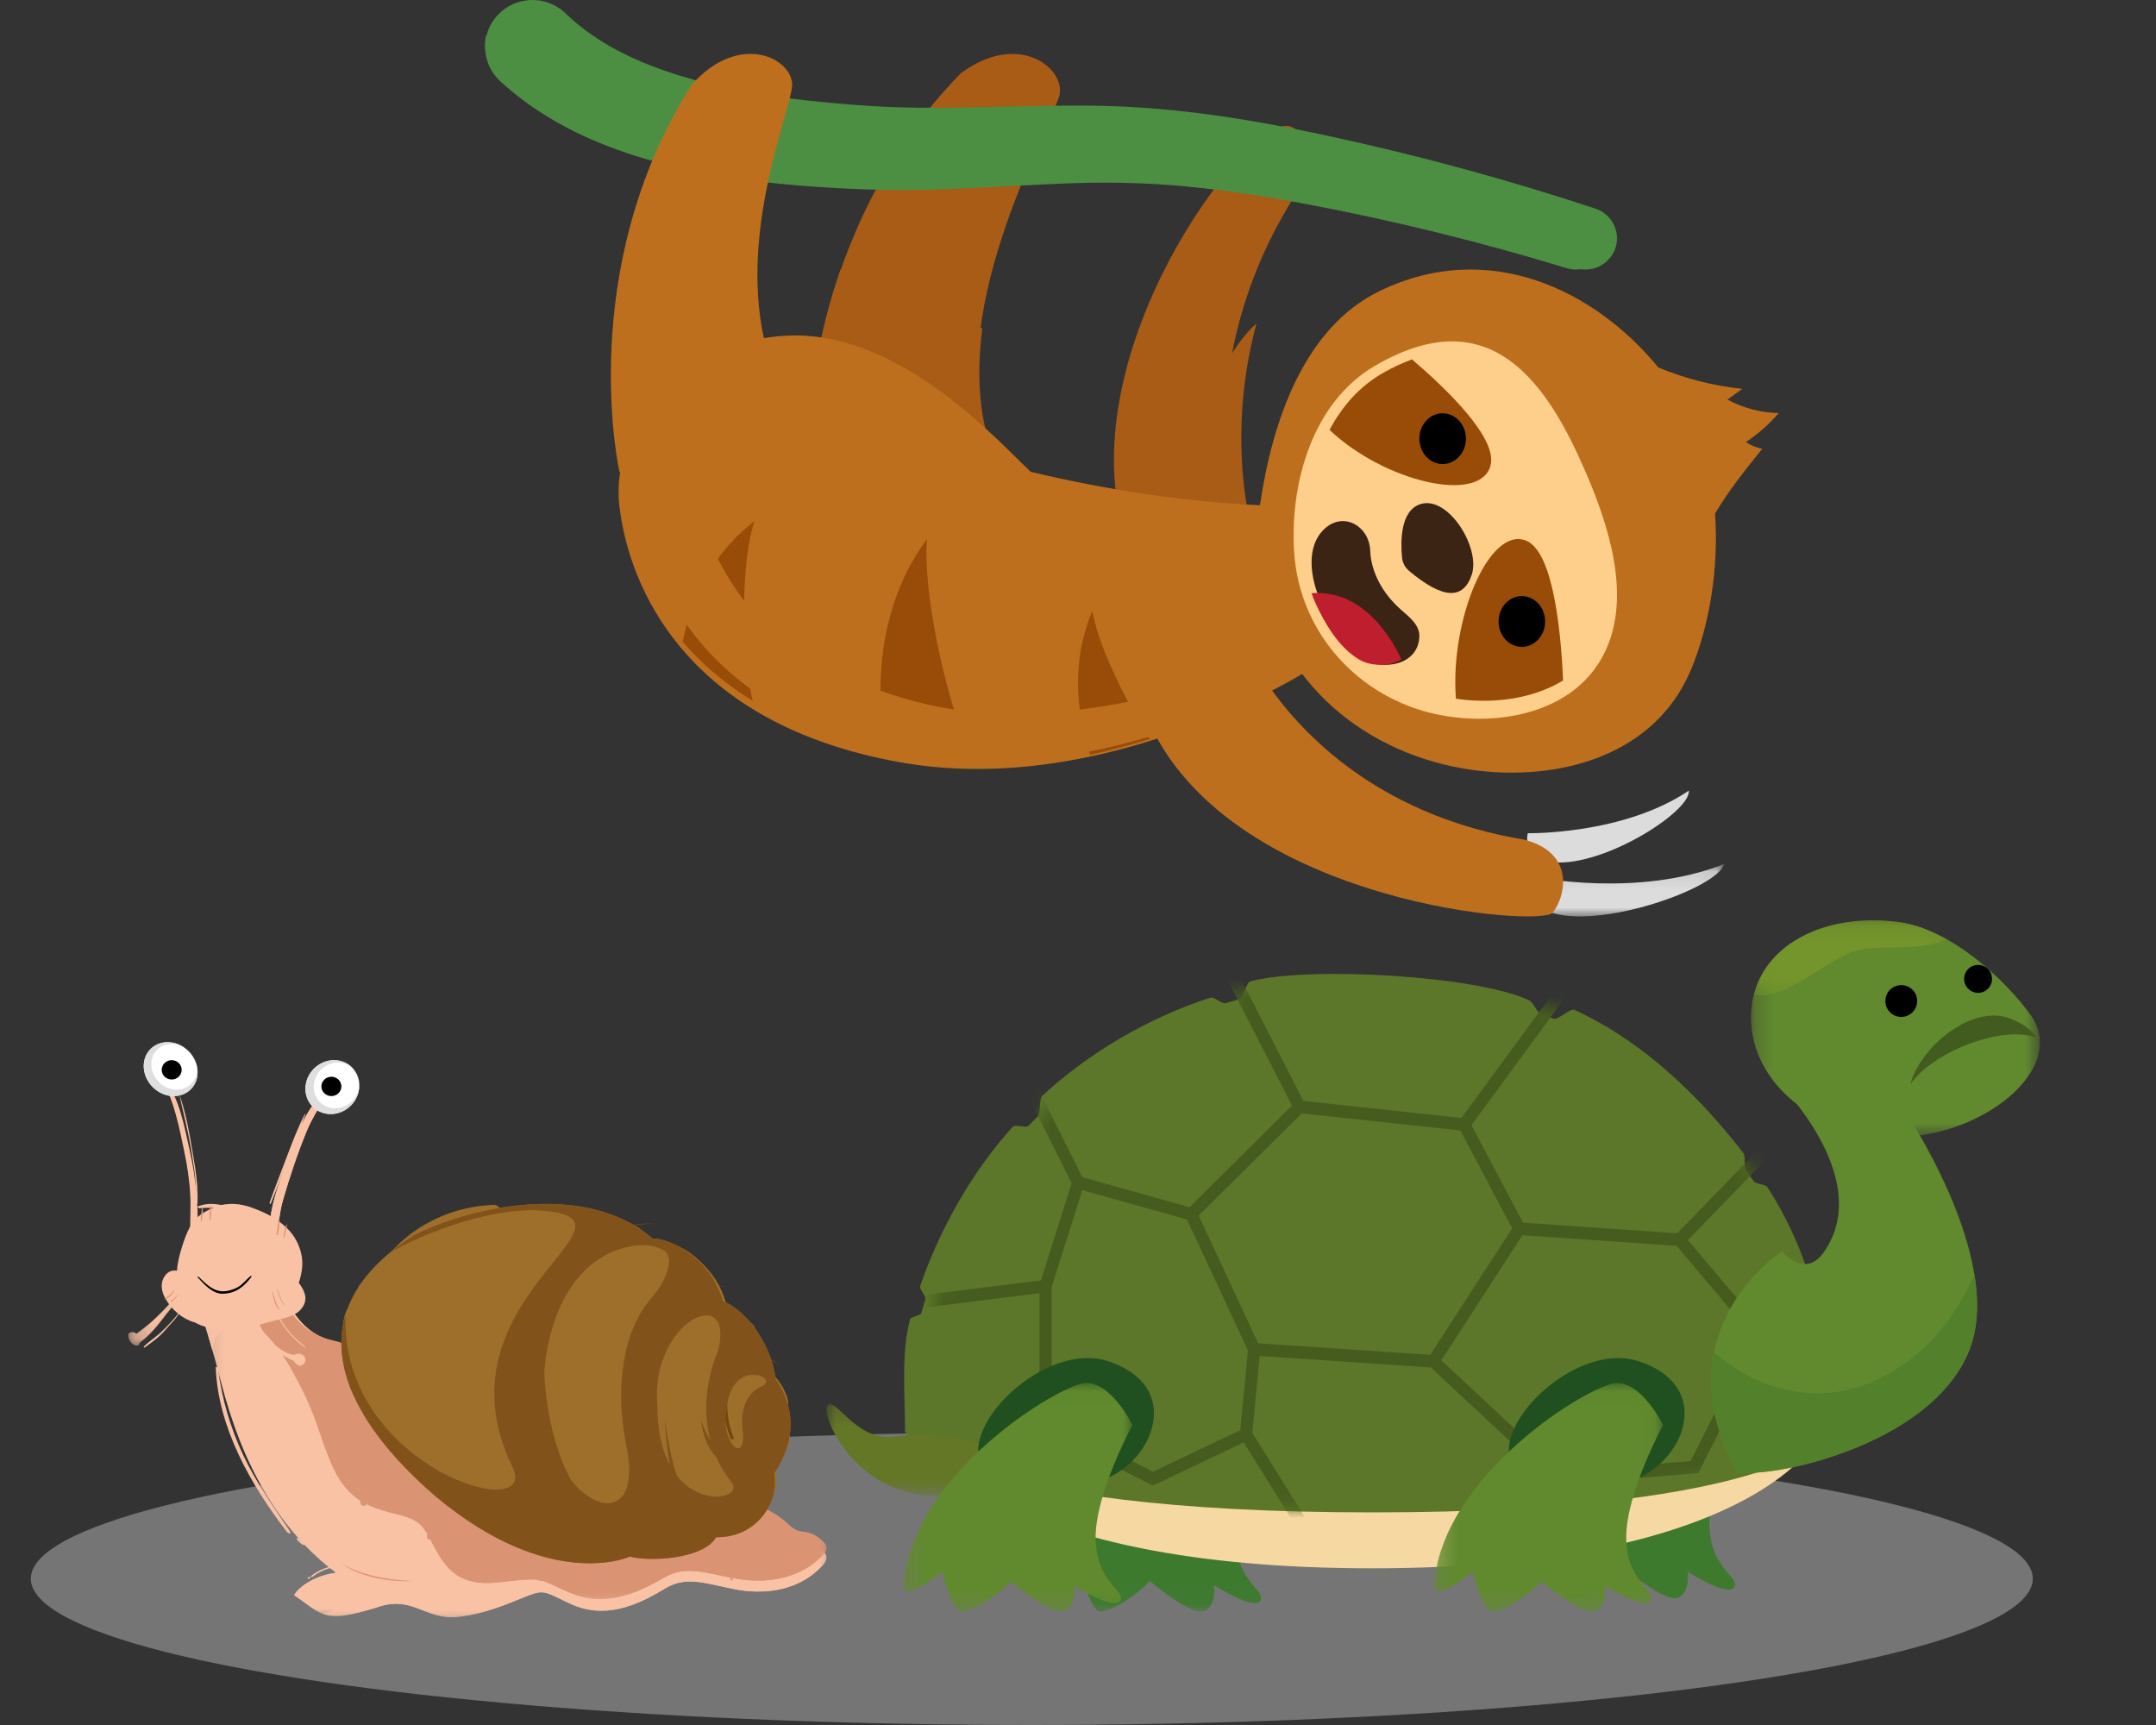 <?xml version="1.0" encoding="UTF-8"?>
<svg width="120px" height="96px" viewBox="0 0 120 96" version="1.1" xmlns="http://www.w3.org/2000/svg" xmlns:xlink="http://www.w3.org/1999/xlink">
    <rect x="0" y="0" width="120" height="96" fill="#333333" stroke="none"/>
    <!-- Generator: Sketch 62 (91390) - https://sketch.com -->
    <title>icon_category_slow</title>
    <desc>Created with Sketch.</desc>
    <defs>
        <polygon id="path-1" points="0 0.068 34.859 0.068 34.859 18 0 18"></polygon>
        <polygon id="path-3" points="0 0.068 34.859 0.068 34.859 18 0 18"></polygon>
        <polygon id="path-5" points="0 0.065 32.994 0.065 32.994 16.992 0 16.992"></polygon>
        <polygon id="path-7" points="0 0.065 32.994 0.065 32.994 16.992 0 16.992"></polygon>
        <polygon id="path-9" points="0.058 0.009 2.863 0.009 2.863 2.887 0.058 2.887"></polygon>
        <polygon id="path-11" points="0.199 0.088 10.951 0.088 10.951 3 0.199 3"></polygon>
        <polygon id="path-13" points="0.18 0.045 13.054 0.045 13.054 12.928 0.18 12.928"></polygon>
        <polygon id="path-15" points="0 0.208 11.627 0.208 11.627 5.336 0 5.336"></polygon>
        <path d="M0.035,25.427 C0.035,25.427 2.885,29.968 25.724,29.968 L25.724,29.968 C48.562,29.968 50.969,25.427 50.969,25.427 L50.969,25.427 C50.969,11.397 39.567,0.023 25.502,0.023 L25.502,0.023 C11.437,0.023 0.035,11.397 0.035,25.427 L0.035,25.427 Z" id="path-17"></path>
        <polygon id="path-19" points="0.276 0.04 13.031 0.04 13.031 12.774 0.276 12.774"></polygon>
        <polygon id="path-21" points="0.237 0.219 16.316 0.219 16.316 12.273 0.237 12.273"></polygon>
        <polygon id="path-23" points="0.099 0.219 10.845 0.219 10.845 4.402 0.099 4.402"></polygon>
        <polygon id="path-25" points="0.213 0.04 12.968 0.04 12.968 12.774 0.213 12.774"></polygon>
    </defs>
    <g id="icon_category_slow" stroke="none" stroke-width="1" fill="none" fill-rule="evenodd">
        <g id="Group-8" transform="translate(1, 58)">
            <ellipse id="Oval" fill="#D8D8D8" opacity="0.4" cx="56.429" cy="29.857" rx="55.714" ry="8.143"></ellipse>
            <g id="Group-264" transform="translate(25.5, 16) scale(-1, 1) translate(-25.5, -16) translate(6, 0)">
                <g id="Group-3" transform="translate(0, 14)">
                    <mask id="mask-2" fill="white">
                        <use xlink:href="#path-1"></use>
                    </mask>
                    <g id="Clip-2"></g>
                    <path d="M34.859,0.874 C34.859,0.874 34.582,1.724 34.029,3.664 C33.481,5.604 32.334,11.742 27.301,15.532 C28.756,15.717 29.556,16.564 29.624,16.782 C28.064,17.847 28.013,18.375 25.107,17.48 C23.032,16.713 22.373,18.166 20.545,17.984 C18.928,17.822 17.547,17.159 16.647,16.815 C15.749,16.468 15.679,16.563 14.423,17.174 C13.168,17.785 11.615,18.033 9.017,16.421 C7.799,15.663 6.731,16.133 4.946,16.474 C2.906,16.812 1.502,16.222 0.698,15.565 C-0.104,14.908 -0.193,14.616 0.319,14.191 C1.206,13.456 1.384,14.058 2.085,13.345 C2.785,12.632 4.111,11.95 5.198,11.841 C6.288,11.733 14.252,15.803 20.365,10.343 C25.127,5.973 25.293,3.14 27.193,2.727 C29.095,2.315 29.711,0.983 30.23,0.068 C31.206,0.562 33.112,1.325 34.859,0.874" id="Fill-1" fill="#F9C2A5" mask="url(#mask-2)"></path>
                </g>
                <g id="Group-6" transform="translate(0, 14)">
                    <mask id="mask-4" fill="white">
                        <use xlink:href="#path-3"></use>
                    </mask>
                    <g id="Clip-5"></g>
                    <path d="M30.23,0.068 C29.711,0.983 29.095,2.315 27.193,2.727 C25.293,3.14 25.127,5.973 20.365,10.343 C14.252,15.803 6.288,11.733 5.198,11.841 C4.111,11.95 2.785,12.632 2.084,13.345 C1.384,14.058 1.206,13.456 0.319,14.191 C-0.193,14.616 -0.104,14.908 0.698,15.565 C1.502,16.222 2.906,16.812 4.946,16.474 C6.731,16.133 7.799,15.663 9.017,16.421 C11.615,18.034 13.168,17.786 14.423,17.174 C15.679,16.563 15.749,16.468 16.647,16.814 C17.547,17.159 18.928,17.822 20.545,17.984 C22.373,18.166 23.032,16.713 25.107,17.48 C26.697,17.969 27.433,18.032 28.028,17.816 C26.122,17.307 26.321,16.157 27.364,15.879 C28.173,15.663 29.096,16.331 29.613,16.79 C29.617,16.788 29.621,16.784 29.624,16.782 C29.556,16.564 28.755,15.716 27.301,15.532 C27.332,15.509 27.363,15.485 27.393,15.46 C23.427,17.112 22.367,14.582 24.663,13.783 C26.865,13.016 27.285,12.447 28.62,9.624 C30.261,6.154 30.383,2.742 32.959,2.001 C33.745,1.772 34.082,2.315 34.169,3.179 C34.628,1.582 34.859,0.874 34.859,0.874 C33.112,1.325 31.206,0.562 30.23,0.068" id="Fill-4" fill="#F9C2A5" mask="url(#mask-4)"></path>
                </g>
                <g id="Group-9" transform="translate(0, 14)">
                    <mask id="mask-6" fill="white">
                        <use xlink:href="#path-5"></use>
                    </mask>
                    <g id="Clip-8"></g>
                    <path d="M18.323,16.065 C20.744,16.334 21.377,14.906 21.915,13.924 C22.453,12.943 22.517,12.604 23.979,12.249 C25.441,11.894 26.715,11.474 27.574,9.416 C28.434,7.357 28.316,6.77 29.926,3.948 C30.881,2.276 32.132,1.366 32.994,0.9 C31.949,0.742 31.002,0.356 30.403,0.065 C29.88,0.947 29.262,2.23 27.348,2.627 C25.437,3.024 25.271,5.753 20.482,9.962 C14.333,15.221 6.324,11.3 5.228,11.405 C4.135,11.509 2.801,12.167 2.096,12.853 C1.392,13.54 1.213,12.96 0.321,13.668 C-0.194,14.077 -0.104,14.358 0.702,14.992 C1.51,15.624 2.923,16.193 4.975,15.867 C6.77,15.538 7.844,15.086 9.068,15.816 C11.682,17.369 13.243,17.13 14.505,16.541 C14.957,16.33 15.257,16.184 15.496,16.097 C16.073,15.768 16.916,15.914 18.323,16.065" id="Fill-7" fill="#DA9474" mask="url(#mask-6)"></path>
                </g>
                <path d="M23,29.987 C23,29.987 23.062,29.984 23.177,29.978 C23.29,29.975 23.454,29.961 23.648,29.946 C23.745,29.937 23.849,29.929 23.959,29.914 C24.071,29.903 24.187,29.887 24.308,29.869 C24.429,29.855 24.552,29.831 24.678,29.813 C24.803,29.787 24.931,29.761 25.058,29.734 C25.183,29.704 25.31,29.678 25.434,29.644 C25.555,29.608 25.679,29.579 25.794,29.537 C25.907,29.497 26.023,29.465 26.125,29.421 C26.229,29.378 26.329,29.344 26.417,29.302 C26.505,29.259 26.588,29.221 26.659,29.188 C26.732,29.152 26.789,29.115 26.841,29.088 C26.942,29.033 27,29 27,29 C27,29 26.945,29.036 26.85,29.104 C26.801,29.135 26.744,29.176 26.675,29.218 C26.603,29.256 26.525,29.3 26.436,29.347 C26.35,29.396 26.249,29.435 26.148,29.482 C26.044,29.531 25.932,29.568 25.817,29.611 C25.7,29.655 25.577,29.686 25.452,29.725 C25.329,29.763 25.202,29.788 25.074,29.821 C24.947,29.848 24.817,29.872 24.691,29.893 C24.563,29.91 24.438,29.935 24.317,29.946 C24.194,29.961 24.076,29.972 23.965,29.978 C23.854,29.988 23.747,29.991 23.65,29.995 C23.259,30.009 23,29.987 23,29.987" id="Fill-10" fill="#E29572"></path>
                <g id="Group-70" transform="translate(2, 19)" fill="#DA9474">
                    <path d="M26.238,1.032 C26.149,1.178 25.984,1.241 25.872,1.172 C25.76,1.104 25.742,0.93 25.834,0.783 C25.925,0.637 26.088,0.575 26.201,0.644 C26.312,0.713 26.329,0.886 26.238,1.032" id="Fill-12"></path>
                    <path d="M25.444,3.159 C25.385,3.253 25.28,3.292 25.209,3.249 C25.137,3.204 25.125,3.093 25.183,3 C25.242,2.907 25.346,2.867 25.418,2.911 C25.491,2.955 25.5,3.065 25.444,3.159" id="Fill-14"></path>
                    <path d="M25.218,4.685 C25.157,4.787 25.04,4.831 24.962,4.783 C24.885,4.734 24.871,4.613 24.934,4.512 C24.998,4.41 25.113,4.366 25.191,4.413 C25.27,4.463 25.283,4.584 25.218,4.685" id="Fill-16"></path>
                    <path d="M23.596,5.984 C23.507,6.128 23.346,6.189 23.237,6.121 C23.127,6.054 23.109,5.884 23.199,5.741 C23.288,5.598 23.449,5.537 23.558,5.603 C23.67,5.672 23.685,5.842 23.596,5.984" id="Fill-18"></path>
                    <path d="M22.382,6.921 C22.324,7.016 22.217,7.055 22.145,7.012 C22.073,6.968 22.064,6.856 22.121,6.762 C22.18,6.669 22.286,6.627 22.357,6.671 C22.429,6.716 22.442,6.829 22.382,6.921" id="Fill-20"></path>
                    <path d="M23.964,4.27 C23.906,4.364 23.801,4.404 23.73,4.359 C23.658,4.315 23.646,4.203 23.704,4.11 C23.762,4.015 23.868,3.975 23.941,4.019 C24.013,4.063 24.023,4.176 23.964,4.27" id="Fill-22"></path>
                    <path d="M23.916,6.702 C23.858,6.797 23.753,6.836 23.679,6.792 C23.607,6.748 23.596,6.636 23.655,6.542 C23.714,6.449 23.82,6.409 23.891,6.453 C23.963,6.497 23.975,6.609 23.916,6.702" id="Fill-24"></path>
                    <path d="M26.89,0.335 C26.833,0.429 26.724,0.469 26.653,0.425 C26.581,0.381 26.569,0.269 26.629,0.175 C26.687,0.081 26.792,0.041 26.864,0.085 C26.937,0.129 26.948,0.241 26.89,0.335" id="Fill-26"></path>
                    <path d="M20.845,7.547 C20.794,7.628 20.703,7.662 20.639,7.624 C20.578,7.587 20.568,7.491 20.619,7.408 C20.669,7.328 20.761,7.293 20.823,7.331 C20.885,7.369 20.895,7.467 20.845,7.547" id="Fill-28"></path>
                    <path d="M20.222,8.592 C20.17,8.674 20.079,8.709 20.016,8.67 C19.955,8.632 19.943,8.536 19.995,8.453 C20.045,8.373 20.135,8.339 20.198,8.376 C20.259,8.415 20.269,8.511 20.222,8.592" id="Fill-30"></path>
                    <path d="M19.331,9.614 C19.28,9.696 19.189,9.729 19.126,9.691 C19.064,9.653 19.055,9.557 19.106,9.476 C19.155,9.395 19.247,9.36 19.31,9.398 C19.372,9.437 19.381,9.534 19.331,9.614" id="Fill-32"></path>
                    <path d="M19.028,8.953 C18.951,9.077 18.811,9.13 18.715,9.072 C18.621,9.012 18.606,8.865 18.683,8.742 C18.76,8.617 18.9,8.566 18.994,8.624 C19.089,8.682 19.105,8.83 19.028,8.953" id="Fill-34"></path>
                    <path d="M17.283,10.984 C17.187,11.045 17.073,11.036 17.026,10.963 C16.98,10.892 17.02,10.783 17.114,10.723 C17.209,10.662 17.323,10.671 17.371,10.744 C17.418,10.815 17.378,10.924 17.283,10.984" id="Fill-36"></path>
                    <path d="M14.819,10.808 C14.687,10.861 14.548,10.824 14.505,10.724 C14.465,10.625 14.538,10.5 14.67,10.447 C14.802,10.393 14.943,10.43 14.984,10.529 C15.026,10.629 14.951,10.753 14.819,10.808" id="Fill-38"></path>
                    <path d="M13.988,10.97 C13.912,11 13.832,10.979 13.81,10.923 C13.786,10.866 13.828,10.795 13.903,10.765 C13.977,10.735 14.056,10.756 14.079,10.813 C14.102,10.87 14.061,10.94 13.988,10.97" id="Fill-40"></path>
                    <path d="M12.015,11.526 C11.941,11.555 11.861,11.534 11.839,11.478 C11.814,11.421 11.857,11.351 11.929,11.321 C12.006,11.29 12.086,11.312 12.108,11.368 C12.132,11.424 12.09,11.494 12.015,11.526" id="Fill-42"></path>
                    <path d="M11.113,11.822 C10.977,11.877 10.834,11.837 10.791,11.735 C10.75,11.632 10.824,11.504 10.96,11.449 C11.095,11.395 11.24,11.433 11.28,11.534 C11.324,11.639 11.249,11.767 11.113,11.822" id="Fill-44"></path>
                    <path d="M9.292,11.586 C9.217,11.616 9.138,11.594 9.116,11.539 C9.092,11.483 9.134,11.415 9.206,11.381 C9.281,11.353 9.36,11.374 9.383,11.43 C9.408,11.486 9.365,11.555 9.292,11.586" id="Fill-46"></path>
                    <path d="M8.794,11.052 C8.722,11.081 8.642,11.059 8.619,11.003 C8.597,10.948 8.638,10.878 8.712,10.848 C8.785,10.818 8.865,10.838 8.887,10.895 C8.909,10.95 8.869,11.021 8.794,11.052" id="Fill-48"></path>
                    <path d="M2.765,10.58 C2.655,10.644 2.524,10.629 2.472,10.543 C2.423,10.461 2.472,10.34 2.584,10.275 C2.695,10.209 2.825,10.224 2.875,10.308 C2.923,10.393 2.876,10.514 2.765,10.58" id="Fill-50"></path>
                    <path d="M1.565,10.905 C1.455,10.97 1.324,10.955 1.275,10.871 C1.225,10.786 1.274,10.666 1.384,10.602 C1.495,10.537 1.625,10.552 1.674,10.636 C1.725,10.719 1.676,10.84 1.565,10.905" id="Fill-52"></path>
                    <path d="M1.494,9.89 C1.409,9.939 1.31,9.926 1.273,9.864 C1.235,9.8 1.271,9.708 1.356,9.659 C1.441,9.608 1.54,9.62 1.578,9.683 C1.616,9.748 1.58,9.84 1.494,9.89" id="Fill-54"></path>
                    <path d="M0.328,10.412 C0.243,10.461 0.143,10.45 0.106,10.386 C0.068,10.322 0.106,10.23 0.19,10.18 C0.275,10.131 0.374,10.142 0.411,10.206 C0.45,10.271 0.412,10.363 0.328,10.412" id="Fill-56"></path>
                    <path d="M3.778,10.725 C3.736,10.749 3.689,10.744 3.67,10.713 C3.654,10.683 3.67,10.638 3.713,10.614 C3.751,10.592 3.799,10.597 3.817,10.627 C3.835,10.657 3.819,10.702 3.778,10.725" id="Fill-58"></path>
                    <path d="M3.315,10.94 C3.274,10.963 3.227,10.957 3.21,10.926 C3.191,10.896 3.21,10.854 3.249,10.829 C3.289,10.805 3.336,10.811 3.355,10.84 C3.373,10.872 3.355,10.915 3.315,10.94" id="Fill-60"></path>
                    <path d="M0.138,9.773 C0.097,9.797 0.048,9.792 0.032,9.761 C0.013,9.732 0.032,9.687 0.071,9.663 C0.112,9.64 0.159,9.646 0.176,9.677 C0.195,9.705 0.179,9.75 0.138,9.773" id="Fill-62"></path>
                    <path d="M5.097,10.422 C4.934,10.488 4.761,10.442 4.709,10.318 C4.658,10.194 4.75,10.038 4.913,9.972 C5.077,9.906 5.25,9.954 5.3,10.077 C5.353,10.202 5.261,10.355 5.097,10.422" id="Fill-64"></path>
                    <path d="M15.713,10.835 C15.676,10.89 15.613,10.912 15.572,10.884 C15.53,10.857 15.527,10.791 15.561,10.737 C15.596,10.683 15.66,10.661 15.701,10.689 C15.742,10.716 15.747,10.781 15.713,10.835" id="Fill-66"></path>
                    <path d="M18.306,10.664 C18.245,10.702 18.172,10.697 18.143,10.651 C18.112,10.605 18.138,10.537 18.197,10.499 C18.258,10.46 18.332,10.466 18.361,10.511 C18.391,10.557 18.365,10.626 18.306,10.664" id="Fill-68"></path>
                </g>
                <g id="Group-73" transform="translate(0, 14)">
                    <mask id="mask-8" fill="white">
                        <use xlink:href="#path-7"></use>
                    </mask>
                    <g id="Clip-72"></g>
                    <path d="M30.403,0.065 C29.942,0.84 29.408,1.927 27.986,2.447 C28.125,2.503 28.193,2.608 28.097,2.789 C27.795,3.363 28.197,3.912 29.101,3.014 C30.002,2.117 30.454,2.091 30.631,2.091 C30.805,2.091 28.726,4.056 27.921,6.008 C26.403,9.7 25.38,11.274 22.775,11.32 C20.17,11.365 21.891,15.484 17.843,14.883 C13.795,14.281 13.516,17.335 10.492,15.206 C7.469,13.078 4.212,15.993 2.444,14.652 C0.676,13.31 4.955,11.736 6.351,13.032 C7.748,14.327 10.631,13.31 11.375,13.772 C12.121,14.235 16.587,14.836 20.867,11.274 C24.584,8.18 25.985,6.27 26.928,2.761 C25.383,3.46 24.897,6.081 20.482,9.962 C14.333,15.221 6.324,11.3 5.228,11.405 C4.135,11.509 2.801,12.167 2.096,12.853 C1.392,13.54 1.213,12.96 0.321,13.668 C-0.194,14.078 -0.104,14.358 0.702,14.992 C1.51,15.624 2.923,16.192 4.975,15.867 C6.77,15.538 7.844,15.086 9.068,15.816 C11.682,17.369 13.243,17.13 14.505,16.541 C14.957,16.33 15.257,16.184 15.496,16.097 C16.073,15.768 16.917,15.914 18.323,16.065 C20.744,16.334 21.377,14.906 21.915,13.924 C22.453,12.943 22.517,12.604 23.979,12.249 C25.441,11.893 26.715,11.474 27.574,9.416 C28.434,7.357 28.315,6.77 29.926,3.947 C30.881,2.276 32.132,1.366 32.994,0.901 C31.949,0.742 31.002,0.356 30.403,0.065" id="Fill-71" fill="#DA9474" mask="url(#mask-8)"></path>
                </g>
                <path d="M2.832,18.756 C2.832,18.756 0.906,21.055 2.915,24.007 C2.603,25.594 3.888,27.59 6.142,27.549 C6.827,28.749 9.765,28.933 10.944,28.628 C10.944,28.628 15.311,30.641 21.72,25.304 C26.67,21.06 30.002,15.255 22.99,10.761 C20.04,9.233 13.471,7.642 9.695,10.919 C8.457,10.949 6.362,12.229 5.761,14.413 C4.333,14.975 3.012,17.015 2.832,18.756" id="Fill-74" fill="#9E6F2B"></path>
                <g id="Group-84" transform="translate(2, 10)" fill="#75470D">
                    <path d="M0.657,13.313 C0.657,13.313 0.686,13.341 0.748,13.387 C0.81,13.431 0.905,13.493 1.035,13.552 C1.163,13.608 1.329,13.661 1.524,13.658 C1.719,13.658 1.932,13.591 2.132,13.462 C2.329,13.332 2.509,13.14 2.668,12.918 C2.83,12.695 2.968,12.437 3.095,12.163 C3.224,11.887 3.322,11.596 3.394,11.289 C3.466,10.983 3.507,10.664 3.521,10.344 C3.532,10.024 3.515,9.703 3.462,9.393 C3.408,9.084 3.326,8.784 3.201,8.512 C3.079,8.243 2.918,8 2.721,7.815 C2.522,7.637 2.284,7.524 2.051,7.493 C1.816,7.459 1.595,7.5 1.408,7.557 C1.318,7.592 1.229,7.62 1.153,7.662 C1.076,7.699 1.006,7.734 0.946,7.773 C0.886,7.811 0.83,7.842 0.784,7.874 C0.74,7.906 0.701,7.934 0.668,7.957 C0.607,8.001 0.575,8.026 0.575,8.026 C0.575,8.026 0.607,7.999 0.662,7.949 C0.693,7.923 0.727,7.893 0.771,7.856 C0.813,7.82 0.868,7.786 0.925,7.742 C0.983,7.699 1.052,7.658 1.129,7.615 C1.202,7.567 1.293,7.532 1.385,7.492 C1.574,7.419 1.804,7.359 2.062,7.384 C2.32,7.407 2.591,7.521 2.814,7.711 C3.036,7.903 3.219,8.159 3.352,8.443 C3.488,8.727 3.586,9.038 3.643,9.362 C3.699,9.684 3.722,10.018 3.71,10.351 C3.695,10.682 3.649,11.013 3.57,11.331 C3.496,11.649 3.38,11.955 3.246,12.233 C3.113,12.513 2.958,12.773 2.782,13.002 C2.608,13.228 2.409,13.423 2.189,13.553 C1.97,13.685 1.73,13.74 1.523,13.728 C1.315,13.718 1.146,13.651 1.017,13.584 C0.889,13.517 0.8,13.444 0.743,13.395 C0.684,13.343 0.657,13.313 0.657,13.313" id="Fill-76"></path>
                    <path d="M3.496,3.653 C3.496,3.653 3.56,3.629 3.683,3.601 C3.806,3.574 3.993,3.541 4.231,3.541 C4.469,3.541 4.762,3.571 5.079,3.682 C5.396,3.79 5.731,3.981 6.031,4.264 C6.104,4.339 6.178,4.407 6.253,4.49 C6.318,4.573 6.385,4.656 6.455,4.74 C6.517,4.833 6.58,4.927 6.645,5.022 C6.708,5.117 6.76,5.22 6.819,5.322 C7.039,5.735 7.224,6.194 7.363,6.684 C7.501,7.175 7.597,7.692 7.664,8.221 C7.724,8.751 7.751,9.293 7.748,9.834 C7.735,10.375 7.699,10.915 7.63,11.443 C7.612,11.575 7.594,11.706 7.577,11.836 C7.555,11.966 7.533,12.095 7.51,12.224 C7.499,12.289 7.488,12.352 7.477,12.417 C7.47,12.449 7.467,12.477 7.46,12.515 L7.436,12.609 C7.404,12.734 7.374,12.857 7.344,12.98 C7.329,13.04 7.316,13.102 7.299,13.162 C7.279,13.223 7.258,13.283 7.241,13.342 C7.201,13.462 7.161,13.58 7.123,13.696 C7.079,13.812 7.028,13.923 6.982,14.034 C6.933,14.142 6.892,14.254 6.834,14.356 C6.781,14.459 6.726,14.561 6.674,14.661 C6.623,14.762 6.556,14.854 6.498,14.948 C6.387,15.138 6.25,15.302 6.129,15.465 C5.865,15.777 5.596,16.042 5.327,16.237 C5.058,16.433 4.812,16.584 4.591,16.678 C4.54,16.704 4.485,16.725 4.436,16.743 C4.387,16.761 4.341,16.78 4.296,16.794 C4.207,16.819 4.133,16.844 4.07,16.854 C4.039,16.858 4.011,16.865 3.987,16.87 C3.963,16.872 3.942,16.873 3.928,16.874 C3.894,16.878 3.877,16.879 3.877,16.879 C3.877,16.879 3.894,16.875 3.926,16.872 C3.942,16.87 3.963,16.868 3.987,16.863 C4.011,16.858 4.036,16.851 4.068,16.844 C4.13,16.831 4.203,16.801 4.29,16.771 C4.332,16.757 4.377,16.735 4.425,16.715 C4.473,16.694 4.524,16.672 4.575,16.644 C4.789,16.543 5.029,16.384 5.283,16.182 C5.346,16.129 5.41,16.075 5.473,16.017 C5.539,15.96 5.601,15.893 5.666,15.83 C5.697,15.797 5.729,15.766 5.763,15.732 C5.793,15.697 5.824,15.662 5.855,15.624 C5.916,15.552 5.983,15.479 6.044,15.399 C6.161,15.236 6.289,15.072 6.394,14.883 C6.448,14.79 6.511,14.7 6.561,14.599 C6.609,14.499 6.658,14.398 6.709,14.296 C6.764,14.195 6.802,14.085 6.846,13.977 C6.888,13.867 6.937,13.759 6.976,13.645 C7.01,13.531 7.047,13.414 7.083,13.298 C7.103,13.242 7.121,13.183 7.14,13.124 C7.158,13.064 7.169,13.002 7.185,12.942 C7.214,12.818 7.242,12.695 7.272,12.571 L7.295,12.477 C7.299,12.453 7.305,12.417 7.31,12.386 C7.321,12.324 7.331,12.259 7.343,12.196 C7.362,12.068 7.384,11.94 7.404,11.81 C7.421,11.681 7.436,11.552 7.452,11.421 C7.519,10.899 7.549,10.365 7.559,9.831 C7.565,9.297 7.544,8.763 7.488,8.241 C7.427,7.72 7.338,7.21 7.207,6.728 C7.07,6.247 6.903,5.793 6.696,5.385 C6.643,5.285 6.594,5.182 6.536,5.089 C6.476,4.997 6.418,4.905 6.358,4.816 C6.293,4.729 6.228,4.644 6.163,4.561 C6.099,4.487 6.023,4.412 5.958,4.339 C5.674,4.063 5.357,3.864 5.055,3.748 C4.752,3.629 4.465,3.586 4.231,3.578 C3.996,3.57 3.809,3.588 3.685,3.611 C3.56,3.631 3.496,3.653 3.496,3.653" id="Fill-78"></path>
                    <path d="M0.9,10.819 C0.9,10.819 0.877,10.804 0.838,10.768 C0.801,10.732 0.745,10.677 0.693,10.594 C0.641,10.51 0.588,10.398 0.567,10.259 C0.542,10.12 0.554,9.956 0.611,9.793 C0.619,9.772 0.628,9.752 0.635,9.731 C0.639,9.718 0.641,9.713 0.648,9.696 L0.663,9.667 C0.684,9.629 0.698,9.59 0.726,9.55 C0.782,9.466 0.846,9.388 0.933,9.326 C1.012,9.259 1.118,9.217 1.23,9.194 C1.345,9.178 1.468,9.198 1.577,9.251 C1.683,9.31 1.775,9.39 1.842,9.485 C1.874,9.533 1.908,9.581 1.931,9.635 C1.957,9.686 1.987,9.737 2.003,9.793 C2.086,10.009 2.115,10.235 2.136,10.463 C2.151,10.689 2.136,10.922 2.096,11.142 C2.06,11.363 1.993,11.576 1.901,11.772 C1.815,11.966 1.697,12.144 1.561,12.29 C1.42,12.432 1.255,12.543 1.083,12.59 C0.911,12.643 0.74,12.624 0.608,12.58 C0.473,12.534 0.37,12.471 0.29,12.409 C0.213,12.35 0.159,12.296 0.123,12.257 C0.088,12.219 0.069,12.198 0.069,12.198 C0.069,12.198 0.091,12.216 0.131,12.249 C0.17,12.283 0.234,12.327 0.313,12.378 C0.393,12.431 0.501,12.481 0.628,12.512 C0.754,12.54 0.903,12.543 1.051,12.488 C1.197,12.436 1.334,12.33 1.455,12.195 C1.572,12.056 1.672,11.889 1.75,11.705 C1.827,11.521 1.882,11.319 1.917,11.111 C1.953,10.903 1.962,10.691 1.947,10.474 C1.93,10.264 1.903,10.046 1.831,9.854 C1.76,9.664 1.655,9.485 1.499,9.398 C1.422,9.357 1.336,9.34 1.253,9.347 C1.167,9.362 1.083,9.388 1.016,9.44 C0.941,9.486 0.885,9.552 0.836,9.615 C0.808,9.645 0.788,9.688 0.765,9.724 L0.749,9.752 L0.738,9.775 C0.73,9.795 0.722,9.812 0.714,9.83 C0.652,9.977 0.628,10.122 0.635,10.252 C0.643,10.381 0.682,10.491 0.725,10.576 C0.768,10.66 0.813,10.722 0.846,10.761 C0.878,10.801 0.9,10.819 0.9,10.819" id="Fill-80"></path>
                    <path d="M7.381,0.134 C7.381,0.134 7.47,0.117 7.645,0.105 C7.817,0.094 8.073,0.088 8.395,0.117 C8.719,0.147 9.108,0.217 9.539,0.356 C9.966,0.498 10.437,0.712 10.893,1.038 C10.949,1.079 11.006,1.122 11.063,1.163 C11.119,1.207 11.174,1.253 11.23,1.298 C11.345,1.389 11.448,1.493 11.56,1.595 C11.773,1.806 11.983,2.037 12.172,2.295 C12.553,2.804 12.884,3.396 13.144,4.04 C13.206,4.202 13.264,4.366 13.325,4.531 C13.378,4.698 13.432,4.867 13.486,5.038 C13.531,5.21 13.578,5.382 13.623,5.556 C13.668,5.729 13.703,5.909 13.742,6.085 C13.884,6.798 13.968,7.534 13.986,8.272 C14.019,9.748 13.787,11.226 13.345,12.538 C12.907,13.852 12.256,14.992 11.561,15.855 C11.214,16.288 10.853,16.648 10.509,16.938 C10.16,17.226 9.831,17.441 9.548,17.601 C9.264,17.755 9.029,17.852 8.867,17.911 C8.703,17.965 8.615,17.994 8.615,17.994 C8.615,17.994 8.701,17.963 8.862,17.902 C9.023,17.837 9.253,17.73 9.531,17.568 C9.804,17.403 10.127,17.18 10.462,16.886 C10.793,16.588 11.14,16.22 11.476,15.788 C11.813,15.356 12.136,14.857 12.428,14.302 C12.717,13.746 12.974,13.136 13.188,12.487 C13.618,11.19 13.837,9.731 13.797,8.277 C13.783,7.549 13.705,6.822 13.568,6.12 C13.529,5.946 13.497,5.771 13.455,5.598 C13.411,5.427 13.367,5.254 13.322,5.084 C13.27,4.917 13.218,4.75 13.166,4.584 C13.106,4.421 13.049,4.26 12.99,4.1 C12.737,3.467 12.426,2.881 12.06,2.375 C11.879,2.12 11.677,1.891 11.475,1.681 C11.367,1.579 11.267,1.474 11.156,1.384 C11.102,1.339 11.049,1.292 10.994,1.249 C10.94,1.207 10.885,1.165 10.83,1.124 C10.776,1.081 10.721,1.045 10.664,1.008 C10.607,0.971 10.553,0.933 10.499,0.898 C10.386,0.833 10.276,0.766 10.163,0.709 C9.945,0.589 9.725,0.501 9.516,0.422 C9.094,0.273 8.71,0.192 8.391,0.155 C8.072,0.116 7.817,0.109 7.645,0.116 C7.471,0.121 7.381,0.134 7.381,0.134" id="Fill-82"></path>
                </g>
                <g id="Group-131" transform="translate(2, 9)" fill="#9E6F2B">
                    <path d="M3.763,10.933 C3.682,10.562 3.458,10.249 3.257,9.928 C3.239,9.898 3.191,9.95 3.185,9.97 C3.114,10.269 2.721,10.086 2.513,10.071 C2.345,10.057 2.173,10.117 2.07,10.251 C1.885,10.49 1.847,10.782 1.919,11.067 C1.964,11.245 2.053,11.416 2.125,11.584 C2.194,11.752 2.236,11.905 2.25,12.075 C2.247,12.072 2.242,12.072 2.239,12.071 C2.225,12.067 2.201,12.096 2.216,12.102 C2.228,12.109 2.239,12.112 2.251,12.118 C2.252,12.155 2.255,12.191 2.252,12.231 C2.252,12.274 2.325,12.216 2.328,12.189 C2.329,12.173 2.328,12.157 2.329,12.141 C2.597,12.184 2.57,11.767 2.544,11.561 C2.508,11.266 2.45,10.822 2.856,10.733 C3.137,10.671 3.469,10.861 3.698,10.992 C3.727,11.008 3.768,10.959 3.763,10.933" id="Fill-85"></path>
                    <path d="M1.317,10.885 C1.343,10.866 1.37,10.805 1.319,10.83 C1.308,10.836 1.299,10.841 1.289,10.848 C1.093,10.581 1.162,10.278 1.225,9.963 C1.263,9.769 1.296,9.548 1.117,9.411 C1.093,9.394 1.068,9.439 1.052,9.448 C0.744,9.637 0.252,10.403 0.146,10.914 C0.116,11.063 0.084,11.111 0.23,11.184 C0.438,11.287 0.633,11.356 0.774,11.549 C0.794,11.576 0.841,11.514 0.845,11.501 C0.93,11.271 1.052,11.07 1.254,10.927 C1.266,10.94 1.276,10.953 1.29,10.966 C1.309,10.983 1.361,10.932 1.343,10.914 C1.332,10.905 1.325,10.894 1.317,10.885" id="Fill-87"></path>
                    <path d="M2.257,12.67 C2.25,12.676 2.241,12.679 2.233,12.682 C2.242,12.567 2.247,12.453 2.247,12.338 C2.247,12.329 2.242,12.324 2.236,12.321 C1.948,12.186 1.633,11.599 1.254,11.733 C1.142,11.773 1.063,11.844 1,11.944 C0.941,12.038 0.892,12.14 0.832,12.234 C0.738,12.372 0.572,12.418 0.423,12.471 C-0.318,12.731 0.13,13.853 0.725,14.181 C0.752,14.196 0.816,14.144 0.799,14.116 C0.625,13.813 0.504,13.501 0.686,13.178 C0.819,12.941 0.985,12.703 1.181,12.51 C1.499,12.194 1.826,12.897 2.155,12.762 C2.154,12.769 2.154,12.775 2.154,12.78 C2.149,12.821 2.227,12.767 2.228,12.738 C2.23,12.731 2.23,12.725 2.232,12.717 C2.241,12.708 2.252,12.699 2.262,12.688 C2.271,12.68 2.272,12.659 2.257,12.67" id="Fill-89"></path>
                    <path d="M3.595,13.122 C3.285,13.186 3.121,13.082 2.943,12.849 C2.833,12.705 2.676,12.533 2.472,12.553 C2.337,12.564 2.276,12.732 2.247,12.837 C2.213,12.946 2.199,13.063 2.177,13.174 C2.134,13.367 2.021,13.551 1.877,13.693 C1.855,13.703 1.832,13.714 1.811,13.726 C1.8,13.732 1.777,13.773 1.8,13.767 C1.767,13.798 1.768,13.86 1.819,13.816 C1.851,13.788 1.884,13.759 1.913,13.728 C2.149,13.66 2.424,13.658 2.621,13.805 C2.852,13.974 2.797,14.353 2.824,14.597 C2.826,14.63 2.864,14.606 2.877,14.592 C3.259,14.204 3.475,13.657 3.611,13.146 C3.615,13.136 3.611,13.118 3.595,13.122" id="Fill-91"></path>
                    <path d="M2.419,16.721 C2.328,16.42 1.811,16.287 1.577,16.117 C1.121,15.785 1.824,15.449 1.811,15.086 C1.804,14.956 1.627,14.832 1.553,14.738 C1.45,14.606 1.399,14.461 1.44,14.297 C1.46,14.214 1.486,14.144 1.493,14.062 C1.496,14.059 1.502,14.056 1.505,14.053 C1.534,14.034 1.561,13.955 1.51,13.99 C1.259,14.157 1.095,14.237 0.952,14.517 C0.777,14.853 0.765,15.355 0.819,15.715 C0.951,16.604 1.437,17.394 2.187,17.909 C2.218,17.932 2.281,17.864 2.26,17.834 C2.161,17.697 2.106,17.559 2.109,17.39 C2.111,17.244 2.262,17.164 2.344,17.067 C2.432,16.961 2.462,16.855 2.419,16.721" id="Fill-93"></path>
                    <path d="M7.444,1.943 C6.999,2.089 6.546,2.219 6.123,2.416 C5.723,2.602 5.385,2.876 5.067,3.169 C4.715,3.489 4.408,3.853 4.152,4.247 C3.894,4.642 3.734,5.074 3.587,5.516 C3.586,5.522 3.586,5.529 3.586,5.531 C3.265,5.713 2.902,5.888 2.818,6.268 C2.77,6.476 2.576,6.455 2.419,6.504 C2.328,6.531 2.26,6.574 2.187,6.634 C2.049,6.747 1.952,6.9 1.943,7.075 C1.933,7.285 2.043,7.491 2.041,7.705 C2.034,8.001 1.691,8.053 1.486,8.181 C1.087,8.431 1.181,8.963 1.334,9.32 C1.344,9.343 1.377,9.317 1.387,9.306 C1.627,9.074 2.061,9.142 2.359,9.188 C2.39,9.194 2.443,9.122 2.409,9.118 C2.399,9.116 2.389,9.115 2.378,9.112 C2.298,8.833 2.218,8.551 2.212,8.257 C2.206,8.049 2.262,7.826 2.506,7.777 C2.696,7.739 2.887,7.83 3.078,7.798 C3.294,7.763 3.342,7.553 3.347,7.374 C3.35,7.212 3.331,7.053 3.347,6.891 C3.373,6.563 3.651,6.246 3.962,6.128 C4.372,5.97 4.773,6.519 5.195,6.281 C5.534,6.09 5.43,5.758 5.263,5.481 C5.14,5.278 5.014,5.1 4.97,4.865 C4.924,4.624 5.072,4.48 5.267,4.362 C5.52,4.212 5.777,4.074 5.905,3.801 C5.917,3.777 5.903,3.777 5.888,3.783 C5.983,3.624 6.045,3.455 6.118,3.283 C6.256,2.964 6.506,2.841 6.813,2.722 C7.193,2.573 7.294,2.311 7.465,1.974 C7.474,1.956 7.47,1.936 7.444,1.943" id="Fill-95"></path>
                    <path d="M7.194,7.717 C7.184,7.693 7.147,7.72 7.139,7.729 C6.808,8.041 6.648,7.738 6.475,7.476 C6.323,7.248 6.109,7.074 5.817,7.062 C5.249,7.036 4.614,7.498 4.652,8.082 C4.661,8.239 4.722,8.388 4.765,8.536 C4.827,8.75 4.594,8.911 4.398,8.834 C4.323,8.805 4.249,8.755 4.175,8.718 C3.954,8.603 3.719,8.642 3.544,8.81 C3.36,8.982 3.121,9.19 3.074,9.446 C3.016,9.768 3.458,9.889 3.531,10.15 C3.507,10.156 3.476,10.199 3.493,10.208 C3.509,10.217 3.524,10.224 3.541,10.231 L3.541,10.247 C3.539,10.27 3.562,10.264 3.581,10.248 C3.806,10.328 3.979,10.215 4.129,10.022 C4.236,9.884 4.322,9.721 4.48,9.629 C4.714,9.493 5.005,9.716 5.199,9.813 C5.654,10.045 6.228,10.067 6.533,9.606 C6.691,9.364 6.776,8.903 7.121,8.846 C7.345,8.81 7.546,9.213 7.654,9.349 C7.673,9.372 7.719,9.318 7.723,9.302 C7.842,8.711 7.406,8.234 7.194,7.717" id="Fill-97"></path>
                    <path d="M13.583,13.988 C13.578,13.981 13.571,13.975 13.565,13.968 C13.57,13.941 13.574,13.915 13.579,13.888 C13.582,13.867 13.544,13.895 13.542,13.905 C13.538,13.914 13.536,13.921 13.534,13.93 C13.358,13.693 13.375,13.372 13.048,13.239 C12.954,13.2 12.827,13.242 12.743,13.287 C12.56,13.385 12.395,13.504 12.197,13.579 C11.955,13.672 11.734,13.621 11.611,13.391 C11.492,13.169 11.704,12.913 11.795,12.717 C11.891,12.506 11.922,12.229 11.702,12.086 C11.467,11.934 11.173,12.048 10.97,12.187 C10.771,12.32 10.592,12.441 10.344,12.478 C10.123,12.514 9.906,12.423 9.717,12.317 C9.395,12.136 9.123,11.823 8.735,11.79 C8.436,11.764 8.149,11.969 7.912,12.139 C7.915,11.851 7.893,11.53 7.83,11.251 C7.824,11.231 7.787,11.264 7.787,11.277 L7.787,11.283 C7.658,11.252 7.548,11.297 7.453,11.39 C7.397,11.444 7.357,11.51 7.307,11.568 C7.175,11.725 6.988,11.606 6.855,11.519 C6.627,11.369 6.397,11.198 6.11,11.288 C5.927,11.347 5.832,11.531 5.77,11.692 C5.727,11.802 5.697,11.914 5.644,12.02 C5.547,12.222 5.307,12.267 5.126,12.143 C4.926,12.006 4.856,11.699 4.731,11.502 C4.629,11.34 4.416,11.195 4.209,11.254 C4.035,11.305 3.923,11.433 3.846,11.583 C3.837,11.582 3.816,11.602 3.816,11.61 C3.818,11.621 3.818,11.633 3.819,11.646 C3.813,11.659 3.806,11.671 3.803,11.683 C3.796,11.699 3.806,11.699 3.82,11.692 C3.824,12 3.761,12.31 3.818,12.617 C3.822,12.64 3.861,12.613 3.868,12.606 C4.269,12.146 4.584,13.041 4.727,13.25 C4.867,13.453 5.145,13.522 5.346,13.378 C5.521,13.253 5.595,13.035 5.862,13.176 C6.029,13.263 6.09,13.192 6.259,13.155 C6.645,13.072 6.627,13.614 6.687,13.837 C6.606,14.214 6.982,14.178 7.244,14.056 C7.483,13.942 7.697,13.796 7.894,13.627 C8.113,13.443 8.286,13.216 8.529,13.06 C8.813,12.877 9.175,12.994 9.145,13.354 C9.123,13.582 8.963,13.777 8.935,14.003 C8.889,14.407 9.292,14.613 9.644,14.451 C10.149,14.221 9.984,13.453 10.608,13.354 C10.862,13.313 10.942,13.641 10.979,13.816 C11.024,14.039 11.037,14.252 11.181,14.441 C11.316,14.62 11.551,14.689 11.737,14.796 C11.98,14.935 11.741,15.277 11.784,15.483 C11.877,15.92 12.352,15.883 12.68,15.721 C12.674,15.729 12.668,15.736 12.661,15.745 C12.638,15.771 12.646,15.813 12.683,15.779 C13.156,15.365 13.431,14.667 13.55,14.053 C13.574,14.039 13.598,14.005 13.583,13.988" id="Fill-99"></path>
                    <path d="M14.084,9.437 C14.084,9.422 14.073,9.425 14.059,9.435 C13.98,9.224 13.838,9.09 13.574,9.101 C13.235,9.115 12.936,9.301 12.592,9.203 C12.219,9.097 12.043,8.729 11.606,8.794 C11.468,8.814 11.344,8.901 11.239,8.982 C10.988,9.172 10.809,9.386 10.475,9.44 C10.011,9.514 9.612,9.211 9.218,9.037 C8.92,8.905 8.57,8.877 8.264,8.997 C8.01,9.097 7.831,9.324 7.733,9.564 C7.575,9.958 7.821,10.449 7.821,10.85 C7.821,10.878 7.866,10.84 7.866,10.825 L7.866,10.812 C7.869,10.81 7.871,10.808 7.871,10.808 C8.136,10.429 8.433,10 8.97,10.082 C9.374,10.145 9.657,10.488 9.993,10.678 C10.612,11.031 10.969,10.359 11.325,9.995 C11.637,9.679 12.09,9.755 12.293,10.153 C12.44,10.444 12.317,10.803 12.425,11.105 C12.513,11.357 12.799,11.483 13.041,11.369 C13.18,11.305 13.284,11.18 13.417,11.102 C13.725,10.918 13.907,11.254 13.999,11.479 C14.003,11.488 14.009,11.489 14.016,11.488 C14.016,11.491 14.016,11.495 14.014,11.497 C14.005,11.545 14.075,11.5 14.083,11.472 C14.239,10.817 14.136,10.102 14.084,9.437" id="Fill-101"></path>
                    <path d="M13.642,6.61 C13.615,6.572 13.594,6.532 13.571,6.492 C13.571,6.491 13.572,6.491 13.572,6.489 C13.596,6.452 13.575,6.446 13.551,6.459 C13.433,6.254 13.337,6.041 13.251,5.822 C13.149,5.568 13.092,5.296 12.983,5.048 C12.978,5.037 12.965,5.044 12.954,5.054 C12.676,4.948 12.254,4.809 11.98,4.996 C11.657,5.215 11.71,5.719 11.272,5.818 C11.051,5.87 10.856,5.73 10.659,5.663 C10.519,5.617 10.363,5.641 10.227,5.68 C9.997,5.745 9.791,5.941 9.776,6.177 C9.761,6.383 10.016,6.749 9.709,6.879 C9.565,6.941 9.37,6.878 9.228,6.832 C8.92,6.732 8.637,6.563 8.321,6.481 C7.677,6.312 7.373,7.041 7.082,7.437 C7.074,7.447 7.065,7.461 7.074,7.473 C7.211,7.641 7.402,7.827 7.404,8.056 C7.404,8.082 7.445,8.044 7.447,8.03 C7.452,8.006 7.452,7.981 7.449,7.958 C7.649,7.64 7.796,7.295 8.251,7.318 C8.727,7.342 9.184,7.61 9.619,7.784 C9.835,7.87 10.205,8.042 10.44,7.901 C10.602,7.804 10.658,7.639 10.701,7.468 C10.805,7.079 10.899,6.75 11.368,6.651 C11.594,6.604 11.827,6.671 11.965,6.85 C12.067,6.98 12.105,7.132 12.23,7.246 C12.421,7.423 12.781,7.455 12.999,7.302 C13.121,7.217 13.192,7.116 13.257,6.982 C13.309,6.87 13.311,6.777 13.402,6.671 C13.436,6.634 13.472,6.603 13.504,6.57 C13.527,6.607 13.549,6.645 13.573,6.68 C13.591,6.705 13.661,6.642 13.642,6.61" id="Fill-103"></path>
                    <path d="M11.514,3.274 C11.317,3.054 11.097,2.861 10.847,2.695 C10.625,2.549 10.359,2.475 10.144,2.319 C10.145,2.313 10.144,2.308 10.133,2.311 L10.132,2.311 C10.13,2.308 10.126,2.308 10.124,2.306 C10.114,2.299 10.1,2.311 10.092,2.322 C9.866,2.382 9.677,2.486 9.517,2.654 C9.308,2.874 9.249,3.168 9.084,3.409 C8.755,3.892 8.314,3.491 7.884,3.538 C7.695,3.559 7.537,3.705 7.483,3.873 C7.414,4.084 7.527,4.338 7.546,4.549 C7.591,5.022 7.13,5.062 6.774,5.073 C6.561,5.08 6.321,5.122 6.172,5.283 C6.093,5.368 6.039,5.457 6.003,5.567 C5.968,5.672 6.016,5.79 5.983,5.892 C5.974,5.918 6.013,5.893 6.021,5.878 C6.032,5.915 6.052,5.946 6.079,5.977 C6.109,6.013 6.148,6.061 6.188,6.09 C6.187,6.096 6.183,6.099 6.179,6.104 C6.139,6.153 6.203,6.15 6.232,6.116 C6.38,5.935 6.553,5.79 6.803,5.812 C6.982,5.83 7.129,5.952 7.277,6.037 C7.384,6.1 7.547,6.158 7.665,6.083 C7.779,6.011 7.842,5.905 7.899,5.791 C8.062,5.467 8.181,5.203 8.612,5.18 C8.845,5.166 9.047,5.136 9.225,4.985 C9.42,4.819 9.582,4.56 9.712,4.346 C9.917,4.006 9.959,3.598 10.273,3.325 C10.611,3.033 11.091,3.216 11.452,3.345 C11.481,3.355 11.536,3.298 11.514,3.274" id="Fill-105"></path>
                    <path d="M6.859,15.471 C6.675,15.18 6.389,15.248 6.121,15.391 C5.776,15.576 5.463,15.943 5.027,15.88 C4.652,15.824 4.57,15.301 4.442,15.029 C4.182,14.485 3.249,14.323 2.789,14.722 C2.791,14.705 2.763,14.723 2.759,14.731 C2.752,14.743 2.748,14.756 2.743,14.767 C2.728,14.784 2.711,14.797 2.697,14.815 C2.667,14.852 2.691,14.862 2.718,14.853 C2.669,15.126 2.974,15.257 3.222,15.366 C3.395,15.441 3.6,15.527 3.654,15.716 C3.728,15.975 3.412,16.236 3.342,16.471 C3.273,16.698 3.524,16.849 3.713,16.909 C3.919,16.973 4.316,16.855 4.429,17.08 C4.487,17.191 4.42,17.353 4.408,17.471 C4.398,17.577 4.404,17.681 4.424,17.785 C4.471,18.022 4.662,18.139 4.902,18.092 C4.915,18.09 4.938,18.068 4.948,18.049 C5.273,18.049 5.563,17.761 5.767,17.551 C6.074,17.237 6.37,16.895 6.643,16.552 C6.883,16.251 7.09,15.834 6.859,15.471" id="Fill-107"></path>
                    <path d="M11.805,17.198 C11.797,17.21 11.79,17.22 11.781,17.231 C11.325,17.313 10.942,17.153 10.494,17.112 C10.207,17.085 9.934,17.252 9.673,17.332 C9.267,17.457 8.855,17.154 8.935,16.74 C8.982,16.499 9.136,16.267 9.105,16.013 C9.088,15.881 9.017,15.641 8.837,15.644 C8.657,15.646 8.499,15.779 8.358,15.871 C8.075,16.055 7.819,16.123 7.561,15.857 C7.321,15.612 7.467,15.23 7.46,14.926 C7.47,14.897 7.483,14.869 7.495,14.84 C7.512,14.802 7.463,14.826 7.453,14.845 C7.237,15.226 7.152,15.658 6.994,16.062 C6.856,16.417 6.609,16.775 6.887,17.129 C7.113,17.413 7.571,17.364 7.826,17.62 C8.094,17.888 7.671,18.345 7.96,18.645 C8.163,18.855 8.609,18.769 8.872,18.787 C9.267,18.816 9.652,19.097 10.04,18.945 C10.421,18.796 10.726,18.39 11.013,18.119 C11.335,17.816 11.653,17.571 11.884,17.189 C11.925,17.123 11.827,17.163 11.805,17.198" id="Fill-109"></path>
                    <path d="M13.358,0.062 C12.832,0.167 12.285,0.044 11.765,0.189 C11.391,0.293 11.011,0.634 11.21,1.024 C11.278,1.154 11.64,1.545 11.307,1.586 C11.05,1.616 10.775,1.484 10.518,1.466 C10.061,1.432 9.657,1.88 9.54,2.265 C9.526,2.311 9.593,2.263 9.6,2.243 C9.605,2.234 9.608,2.226 9.612,2.217 C9.918,2.3 10.217,2.374 10.506,2.508 C10.823,2.656 11.106,2.864 11.351,3.107 C11.378,3.131 11.419,3.07 11.422,3.051 C11.507,2.529 12.173,2.802 12.441,2.424 C12.694,2.07 12.452,1.769 12.205,1.493 C12.014,1.279 11.794,0.793 12.276,0.71 C12.485,0.674 12.695,0.725 12.905,0.685 C13.217,0.625 13.348,0.36 13.376,0.079 C13.376,0.068 13.366,0.06 13.358,0.062" id="Fill-111"></path>
                    <path d="M18.573,0.895 C18.128,0.795 17.699,0.634 17.254,0.525 C16.935,0.445 16.572,0.458 16.275,0.308 C16.274,0.306 16.272,0.308 16.269,0.308 C16.266,0.303 16.258,0.304 16.241,0.314 C16.025,0.457 15.834,0.653 15.757,0.9 C15.721,1.014 15.783,1.155 15.816,1.263 C15.858,1.393 15.912,1.591 15.72,1.665 C15.645,1.693 15.544,1.683 15.467,1.677 C14.91,1.63 14.423,1.288 13.896,1.636 C13.725,1.748 13.587,1.946 13.564,2.145 C13.525,2.475 13.701,2.766 13.784,3.077 C13.869,3.402 13.705,3.696 13.394,3.84 C13.266,3.9 13.132,3.943 13.01,4.015 C12.802,4.139 12.763,4.347 12.766,4.561 C12.758,4.549 12.75,4.535 12.743,4.523 C12.725,4.493 12.66,4.553 12.672,4.579 C12.78,4.776 12.869,4.982 12.992,5.171 C13.007,5.195 13.055,5.143 13.06,5.132 C13.198,4.821 13.402,4.703 13.739,4.755 C13.947,4.787 14.144,4.854 14.353,4.866 C14.636,4.885 15.032,4.732 15.122,4.443 C15.237,4.072 14.971,3.705 15.078,3.325 C15.197,2.903 15.711,2.928 16.039,2.76 C16.311,2.62 16.401,2.395 16.428,2.109 C16.46,1.746 16.483,1.046 17.032,1.169 C17.394,1.248 17.681,1.545 18.067,1.549 C18.399,1.552 18.524,1.169 18.581,0.92 C18.585,0.911 18.585,0.898 18.573,0.895" id="Fill-113"></path>
                    <path d="M22.29,2.861 C22.281,2.846 22.271,2.833 22.262,2.82 C22.271,2.805 22.271,2.793 22.253,2.795 L22.247,2.795 C22.145,2.664 21.999,2.56 21.87,2.461 C21.718,2.348 21.548,2.206 21.357,2.152 C21.371,2.132 21.377,2.11 21.352,2.11 C20.93,2.104 20.546,2.272 20.286,2.597 C19.999,2.952 19.784,3.637 19.19,3.48 C18.977,3.423 18.805,3.239 18.613,3.14 C18.408,3.038 18.172,3.078 17.961,3.14 C17.538,3.268 17.163,3.568 16.898,3.907 C16.613,4.272 16.45,4.716 16.222,5.115 C16.044,5.429 15.828,5.647 15.456,5.705 C15.252,5.738 15.044,5.728 14.838,5.756 C14.445,5.811 14.142,6.083 13.917,6.383 C13.809,6.532 13.751,6.702 13.736,6.882 C13.712,7.15 13.866,7.405 13.914,7.665 C13.909,7.674 13.911,7.678 13.917,7.681 C13.919,7.686 13.92,7.693 13.921,7.698 C13.924,7.723 13.98,7.681 13.978,7.661 C13.976,7.65 13.975,7.641 13.975,7.632 C14.201,7.336 14.297,6.93 14.591,6.694 C14.81,6.518 15.107,6.576 15.363,6.603 C15.56,6.623 15.767,6.623 15.96,6.575 C16.766,6.376 17.003,5.552 17.272,4.888 C17.354,4.682 17.457,4.48 17.614,4.317 C17.814,4.106 18.092,4.063 18.373,4.066 C18.777,4.072 19.215,4.187 19.614,4.089 C20.036,3.986 20.287,3.679 20.535,3.355 C20.731,3.095 20.971,2.899 21.303,2.83 C21.596,2.766 21.882,2.898 22.177,2.863 C22.192,2.882 22.208,2.899 22.223,2.92 C22.236,2.943 22.305,2.884 22.29,2.861" id="Fill-115"></path>
                    <path d="M24.214,5.131 C24.205,5.123 24.193,5.114 24.183,5.106 C24.138,4.919 24.077,4.721 24.002,4.543 C24.009,4.529 24.008,4.516 23.996,4.513 C23.994,4.513 23.992,4.512 23.991,4.512 C23.986,4.501 23.983,4.489 23.977,4.475 C23.972,4.465 23.953,4.484 23.953,4.493 C23.954,4.495 23.954,4.499 23.954,4.502 C23.69,4.439 23.444,4.341 23.185,4.263 C22.921,4.179 22.657,4.191 22.386,4.247 C21.857,4.358 21.337,4.643 20.937,4.991 C20.556,5.324 20.413,5.793 20.074,6.151 C19.557,6.696 18.879,6.249 18.267,6.415 C17.836,6.532 17.525,6.9 17.272,7.239 C16.953,7.662 16.754,8.149 16.463,8.587 C16.263,8.883 16.018,9.036 15.646,8.977 C15.43,8.943 15.201,8.857 14.981,8.918 C14.655,9.008 14.312,9.271 14.165,9.581 C14.161,9.559 14.157,9.538 14.15,9.517 C14.147,9.501 14.11,9.532 14.114,9.548 C14.121,9.586 14.126,9.625 14.131,9.662 C14.13,9.668 14.127,9.672 14.126,9.678 C14.123,9.689 14.127,9.689 14.135,9.687 C14.186,10.048 14.18,10.41 14.197,10.775 C14.2,10.81 14.255,10.759 14.257,10.739 C14.331,10.117 14.694,9.597 15.353,9.468 C15.845,9.372 16.342,9.575 16.84,9.495 C17.725,9.354 17.991,8.389 18.375,7.745 C18.611,7.348 18.925,7.125 19.402,7.085 C19.912,7.043 20.441,7.249 20.936,7.06 C21.435,6.868 21.533,6.344 21.69,5.91 C21.925,5.262 22.704,4.758 23.409,4.851 C23.679,4.887 23.918,5.023 24.125,5.189 C24.129,5.197 24.134,5.205 24.136,5.214 C24.148,5.233 24.173,5.215 24.188,5.194 C24.212,5.175 24.231,5.143 24.214,5.131" id="Fill-117"></path>
                    <path d="M24.735,9.483 C24.732,9.482 24.73,9.482 24.726,9.482 C24.727,9.471 24.72,9.472 24.709,9.477 C24.439,9.419 24.247,9.299 24.017,9.148 C23.86,9.046 23.663,8.965 23.472,9.025 C23.029,9.164 22.713,9.827 22.206,9.543 C21.819,9.326 21.598,8.818 21.099,8.846 C20.858,8.861 20.618,9.005 20.409,9.109 C20.157,9.233 19.908,9.384 19.703,9.57 C19.329,9.905 19.197,10.349 18.915,10.744 C18.492,11.339 17.88,10.908 17.306,10.949 C16.724,10.992 16.494,11.743 15.861,11.63 C15.35,11.539 15.049,11.034 14.484,11.235 C14.099,11.37 13.941,11.839 13.854,12.183 C13.729,12.688 13.736,13.217 13.606,13.723 C13.599,13.752 13.633,13.735 13.647,13.717 C13.827,14.207 14.437,14.243 14.832,13.962 C15.388,13.568 15.622,12.891 16.312,12.652 C16.706,12.515 17.093,12.661 17.488,12.684 C17.808,12.703 18.123,12.633 18.405,12.485 C18.676,12.344 18.833,12.096 18.964,11.837 C19.169,11.43 19.434,11.139 19.77,10.827 C19.784,10.815 19.788,10.8 19.787,10.79 C19.984,10.662 20.142,10.484 20.36,10.383 C20.653,10.246 20.973,10.29 21.233,10.463 C21.527,10.657 21.834,11.074 22.247,10.945 C22.563,10.846 22.782,10.561 23.035,10.368 C23.249,10.205 23.549,10.062 23.827,10.115 C24.04,10.156 24.154,10.387 24.32,10.504 C24.309,10.528 24.298,10.551 24.285,10.573 C24.268,10.608 24.311,10.591 24.324,10.575 C24.337,10.56 24.348,10.541 24.361,10.522 C24.384,10.516 24.406,10.489 24.397,10.472 C24.569,10.205 24.63,9.857 24.709,9.554 C24.738,9.532 24.762,9.488 24.735,9.483" id="Fill-119"></path>
                    <path d="M22.49,13.423 C22.09,13.413 21.706,13.284 21.305,13.293 C20.996,13.298 20.682,13.411 20.435,13.59 C20.239,13.73 20.099,13.914 19.944,14.093 C19.817,14.241 19.624,14.486 19.407,14.567 C19.41,14.56 19.406,14.556 19.396,14.557 C19.109,14.584 18.857,14.576 18.585,14.48 C18.393,14.415 18.228,14.457 18.045,14.531 C17.655,14.687 17.364,15.048 17.08,15.336 C16.781,15.638 16.546,15.992 16.239,16.29 C16.04,16.487 15.802,16.645 15.521,16.71 C15.246,16.773 15.032,16.622 14.785,16.533 C14.424,16.404 14.194,16.726 13.956,16.925 C13.686,17.149 13.352,17.032 13.12,16.826 C12.978,16.698 12.879,16.414 12.694,16.346 C12.41,16.239 12.178,16.69 12.054,16.861 C11.712,17.337 11.361,17.812 10.904,18.193 C10.896,18.181 10.889,18.168 10.88,18.155 C10.872,18.139 10.837,18.17 10.844,18.184 C10.852,18.199 10.862,18.211 10.868,18.224 C10.856,18.236 10.846,18.245 10.832,18.256 C10.817,18.27 10.815,18.298 10.841,18.279 C10.855,18.269 10.868,18.257 10.883,18.247 C11.277,18.9 12.399,18.829 13.01,18.554 C13.465,18.349 13.74,17.891 14.155,17.629 C14.474,17.427 14.794,17.511 15.129,17.607 C15.421,17.69 15.686,17.702 15.982,17.633 C16.399,17.536 16.715,17.248 16.996,16.954 C17.162,16.781 17.32,16.603 17.495,16.437 C17.636,16.303 17.787,16.178 17.973,16.105 C18.144,16.036 18.343,16.03 18.526,16.006 C19.09,15.932 19.461,15.552 19.827,15.161 C20.336,14.613 20.922,14.09 21.683,13.92 C21.835,13.886 21.988,13.855 22.139,13.813 C22.109,13.84 22.125,13.88 22.16,13.849 C22.184,13.829 22.203,13.809 22.223,13.788 C22.238,13.784 22.254,13.779 22.271,13.774 C22.297,13.764 22.339,13.693 22.291,13.707 C22.354,13.629 22.414,13.545 22.487,13.474 C22.5,13.462 22.521,13.423 22.49,13.423" id="Fill-121"></path>
                    <path d="M23.549,12.006 C23.535,12.015 23.521,12.023 23.507,12.031 C23.502,12.019 23.48,12.036 23.469,12.049 C23.185,12.178 23.025,11.969 22.787,11.802 C22.65,11.705 22.487,11.654 22.319,11.677 C22.006,11.717 21.815,12.025 21.543,12.143 C21.095,12.341 20.765,11.699 20.291,11.816 C19.913,11.911 19.816,12.207 19.876,12.554 C19.881,12.578 19.922,12.547 19.929,12.542 C20.239,12.21 20.622,12.067 21.009,12.35 C21.197,12.487 21.346,12.676 21.572,12.761 C21.753,12.831 21.975,12.745 22.107,12.618 C22.235,12.498 22.335,12.354 22.471,12.242 C22.752,12.011 23.068,12.321 23.077,12.592 C23.078,12.619 23.118,12.588 23.124,12.579 C23.225,12.453 23.442,12.271 23.495,12.097 C23.513,12.088 23.53,12.077 23.547,12.065 C23.574,12.048 23.602,11.973 23.549,12.006" id="Fill-123"></path>
                    <path d="M9.072,1.032 C9.077,1.015 9.071,1.002 9.042,1.016 C8.733,1.176 8.393,1.292 8.182,1.577 C8.176,1.584 8.158,1.616 8.18,1.62 C8.329,1.636 8.475,1.648 8.617,1.698 C8.74,1.742 8.845,1.828 8.968,1.875 C9.091,1.923 9.228,1.875 9.308,1.778 C9.472,1.584 9.207,1.196 9.072,1.032" id="Fill-125"></path>
                    <path d="M20.662,1.634 C20.305,1.489 19.949,1.392 19.607,1.204 C19.592,1.194 19.572,1.21 19.562,1.222 C19.363,1.408 18.711,1.815 19.108,2.138 C19.196,2.207 19.332,2.146 19.4,2.083 C19.547,1.946 19.666,1.801 19.866,1.726 C20.075,1.647 20.307,1.655 20.526,1.677 C20.554,1.686 20.58,1.696 20.606,1.708 C20.636,1.719 20.696,1.648 20.662,1.634" id="Fill-127"></path>
                    <path d="M24.224,5.602 C23.821,5.556 23.364,5.728 23.058,5.972 C22.86,6.131 22.629,6.593 23.004,6.726 C23.238,6.808 23.483,6.668 23.69,6.577 C24.109,6.392 24.447,6.62 24.825,6.771 C24.825,6.781 24.827,6.792 24.828,6.803 C24.832,6.845 24.904,6.789 24.903,6.759 C24.868,6.311 24.786,5.669 24.224,5.602" id="Fill-129"></path>
                </g>
                <g id="Group-136" transform="translate(29, 18)" fill="#F9C2A5">
                    <path d="M4.867,0.166 C4.646,1.852 4.178,3.474 3.448,5.014 C2.738,6.507 1.787,7.842 0.872,9.213 C0.76,9.38 0.947,9.36 1.031,9.253 C3.042,6.637 4.867,3.444 4.992,0.093 C4.995,0.02 4.873,0.121 4.867,0.166" id="Fill-132"></path>
                    <path d="M0.477,9.606 C0.443,9.574 0.384,9.626 0.363,9.647 C0.291,9.716 0.22,9.794 0.132,9.843 C0.092,9.864 0.051,9.91 0.048,9.957 C0.045,10.005 0.097,9.99 0.124,9.977 C0.248,9.916 0.346,9.817 0.443,9.721 C0.462,9.699 0.509,9.636 0.477,9.606" id="Fill-134"></path>
                </g>
                <path d="M34.874,15.728 C34.956,15.342 35,15.157 35,15.157 C33.231,15.804 31.302,14.71 30.314,14 C30.217,14.246 30.114,14.515 30,14.789 C30.743,15.342 32.704,16.535 34.874,15.728" id="Fill-137" fill="#F9C2A5"></path>
                <path d="M36.834,13.021 C36.642,12.741 36.402,12.68 36.151,12.717 C36.104,12.102 35.919,11.5 35.714,10.925 C35.536,10.429 35.272,9.92 34.853,9.614 C34.533,9.38 34.166,9.217 33.797,9.097 C33.69,9.064 33.582,9.037 33.473,9.024 C33.13,8.98 32.774,8.996 32.437,9.073 C32.251,9.114 32.062,9.173 31.884,9.247 C31.103,9.524 30.323,9.957 29.78,10.626 C29.524,10.945 29.347,11.322 29.245,11.724 C29.098,12.302 29.191,12.841 29.369,13.396 C29.215,13.592 29.088,13.808 29.025,14.058 C28.927,14.442 29.132,14.798 29.412,15.019 C29.7,15.246 30.078,15.335 30.421,15.418 C30.878,15.526 31.329,15.662 31.785,15.781 C32.784,16.041 33.789,16.109 34.779,15.764 C34.908,15.719 35.035,15.663 35.154,15.598 C35.839,15.404 36.433,14.917 36.805,14.248 C37.022,13.863 37.093,13.402 36.834,13.021" id="Fill-139" fill="#F9C2A5"></path>
                <path d="M30.044,6.578 C29.823,5.924 29.583,5.273 29.262,4.658 C28.975,4.109 28.623,3.415 28.133,3.008 C28.088,2.969 27.982,3.077 28.003,3.123 C28.286,3.734 28.662,4.294 28.919,4.921 C29.184,5.566 29.428,6.22 29.651,6.878 C29.868,7.513 30.068,8.154 30.252,8.796 C30.459,9.506 30.484,10.244 30.665,10.954 C30.703,11.11 30.992,10.825 30.995,10.732 C31.057,9.335 30.482,7.89 30.044,6.578" id="Fill-141" fill="#F9C2A5"></path>
                <path d="M30.044,6.578 C29.823,5.924 29.583,5.273 29.262,4.658 C28.975,4.109 28.623,3.415 28.133,3.008 C28.088,2.969 27.982,3.077 28.003,3.123 C28.286,3.734 28.662,4.294 28.919,4.921 C29.184,5.566 29.428,6.22 29.651,6.878 C29.868,7.513 30.068,8.154 30.252,8.796 C30.459,9.506 30.484,10.244 30.665,10.954 C30.703,11.11 30.992,10.825 30.995,10.732 C31.057,9.335 30.482,7.89 30.044,6.578" id="Fill-143" fill="#F9C2A5"></path>
                <path d="M36.88,2.042 C35.991,3.117 35.753,4.673 35.44,6.027 C35.254,6.837 35.128,7.664 35.061,8.499 C34.995,9.288 34.938,10.185 35.139,10.957 C35.177,11.104 35.41,10.837 35.412,10.749 C35.434,9.979 35.368,9.213 35.415,8.44 C35.46,7.637 35.585,6.841 35.749,6.058 C36.034,4.691 36.311,3.282 36.985,2.073 C37.041,1.97 36.922,1.992 36.88,2.042" id="Fill-145" fill="#F9C2A5"></path>
                <path d="M30.044,6.663 C29.823,5.994 29.583,5.327 29.262,4.697 C28.975,4.136 28.623,3.425 28.133,3.008 C28.088,2.969 27.982,3.079 28.003,3.126 C28.129,3.401 28.271,3.667 28.414,3.933 C28.472,3.842 28.495,3.827 28.609,3.944 C28.915,4.26 30.34,7.421 30.631,9.319 C30.785,10.293 30.921,10.757 30.959,11 C30.98,10.967 30.994,10.937 30.995,10.916 C31.057,9.486 30.482,8.006 30.044,6.663" id="Fill-166" fill="#F9C2A5"></path>
                <path d="M30.065,6.451 C29.75,5.63 29.445,4.794 29.033,4.003 C29.026,3.991 28.996,4.015 29.001,4.025 C29.321,4.853 29.677,5.671 29.993,6.501 C30.306,7.331 30.593,8.171 30.933,8.992 C30.944,9.02 31.006,8.97 31,8.947 C30.703,8.111 30.382,7.281 30.065,6.451" id="Fill-168" fill="#F9C2A5"></path>
                <path d="M35.981,3.015 C35.656,3.963 35.467,4.996 35.301,5.996 C35.137,6.967 34.953,7.992 35.011,8.987 C35.015,9.024 35.063,8.972 35.063,8.95 C35.094,8.443 35.093,7.938 35.148,7.432 C35.205,6.911 35.292,6.392 35.379,5.878 C35.543,4.905 35.787,3.965 36,3.008 C36.003,2.99 35.984,3.008 35.981,3.015" id="Fill-170" fill="#F9C2A5"></path>
                <path d="M34.983,9.138 C34.019,8.741 32.737,9.264 32.036,9.896 C31.97,9.957 31.999,10.041 32.09,9.977 C32.949,9.367 33.827,9.133 34.902,9.243 C34.943,9.247 35.039,9.161 34.983,9.138" id="Fill-172" fill="#F9C2A5"></path>
                <path d="M34.938,12.032 C34.457,13.022 33.022,12.941 32.098,12.678 C32.054,12.665 31.962,12.769 32.017,12.79 C32.983,13.171 34.567,13.1 34.997,12.019 C35.014,11.978 34.947,12.013 34.938,12.032" id="Fill-176" fill="#F9C2A5"></path>
                <path d="M31.987,15.023 C31.974,14.946 31.823,15.084 31.814,15.112 C31.631,15.614 31.412,16.071 31.058,16.501 C30.902,16.689 30.7,16.85 30.5,17.003 C30.272,17.175 30.001,17.343 29.698,17.394 C29.623,17.406 29.579,17.381 29.511,17.36 C29.253,17.276 28.994,17.453 29,17.682 C29.001,17.777 29.06,17.873 29.136,17.941 C29.239,18.032 29.377,18.01 29.482,17.929 C29.573,17.859 29.627,17.794 29.65,17.736 C29.747,17.701 29.844,17.648 29.95,17.589 C30.32,17.38 30.69,17.2 31.005,16.926 C31.538,16.464 32.093,15.697 31.987,15.023" id="Fill-178" fill="#F9C2A5"></path>
                <g id="Group-182" transform="translate(36, 14)">
                    <mask id="mask-10" fill="white">
                        <use xlink:href="#path-9"></use>
                    </mask>
                    <g id="Clip-181"></g>
                    <path d="M2.692,2.137 C2.593,2.122 2.474,2.153 2.411,2.23 C2.296,2.147 2.183,2.062 2.069,1.976 C1.807,1.775 1.55,1.561 1.309,1.324 C0.893,0.921 0.481,0.511 0.139,0.017 C0.113,-0.018 0.05,0.073 0.059,0.107 C0.135,0.422 0.313,0.624 0.509,0.848 C0.788,1.168 1.035,1.531 1.312,1.855 C1.574,2.16 1.85,2.436 2.156,2.676 C2.179,2.694 2.205,2.712 2.227,2.731 C2.237,2.739 2.244,2.794 2.252,2.809 C2.265,2.834 2.284,2.852 2.306,2.866 C2.4,2.921 2.53,2.859 2.615,2.802 C2.703,2.744 2.769,2.638 2.815,2.533 C2.86,2.428 2.903,2.251 2.799,2.177 C2.767,2.156 2.731,2.143 2.692,2.137" id="Fill-180" fill="#F9C2A5" mask="url(#mask-10)"></path>
                </g>
                <g id="Group-199" transform="translate(30, 9)" fill="#E29572">
                    <path d="M0.028,1.129 C0.024,1.123 0.015,1.135 0.015,1.14 C0.063,1.391 0.123,1.646 0.18,1.897 C0.185,1.916 0.227,1.881 0.224,1.864 C0.195,1.628 0.163,1.338 0.028,1.129" id="Fill-183"></path>
                    <path d="M0.499,0.825 C0.496,0.805 0.462,0.832 0.462,0.846 C0.435,1.13 0.443,1.476 0.573,1.743 C0.584,1.763 0.623,1.724 0.619,1.709 C0.555,1.412 0.529,1.125 0.499,0.825" id="Fill-185"></path>
                    <path d="M4.288,0.074 C4.284,0.06 4.25,0.088 4.253,0.1 C4.268,0.369 4.243,0.643 4.277,0.91 C4.28,0.93 4.327,0.895 4.327,0.88 C4.327,0.616 4.353,0.336 4.288,0.074" id="Fill-187"></path>
                    <path d="M4.757,0.235 C4.755,0.214 4.722,0.243 4.721,0.254 C4.693,0.482 4.734,0.752 4.782,0.976 C4.785,0.995 4.824,0.961 4.824,0.95 C4.841,0.715 4.779,0.468 4.757,0.235" id="Fill-189"></path>
                    <path d="M0.552,4.759 C0.422,5.074 0.353,5.406 0.126,5.682 C0.114,5.699 0.136,5.698 0.146,5.686 C0.387,5.417 0.487,5.072 0.596,4.745 C0.603,4.716 0.558,4.746 0.552,4.759" id="Fill-191"></path>
                    <path d="M0.794,4.912 C0.747,5.253 0.619,5.545 0.467,5.854 C0.451,5.887 0.494,5.873 0.507,5.856 C0.7,5.578 0.82,5.226 0.824,4.897 C0.824,4.88 0.794,4.903 0.794,4.912" id="Fill-193"></path>
                    <path d="M6.486,5.422 C6.36,5.311 6.236,5.203 6.128,5.077 C6.122,5.069 6.099,5.09 6.106,5.099 C6.206,5.227 6.318,5.356 6.453,5.455 C6.465,5.464 6.498,5.433 6.486,5.422" id="Fill-195"></path>
                    <path d="M6.827,5.266 C6.733,5.2 6.637,5.145 6.551,5.069 C6.469,4.997 6.397,4.916 6.333,4.831 C6.324,4.822 6.298,4.845 6.303,4.854 C6.417,5.029 6.58,5.221 6.789,5.309 C6.803,5.316 6.841,5.278 6.827,5.266" id="Fill-197"></path>
                </g>
                <path d="M34.957,13.046 C34.549,13.437 34.168,13.844 33.632,13.862 C33.347,13.873 33.039,13.783 32.778,13.641 C32.505,13.494 32.289,13.205 32.044,13.003 C32.025,12.988 31.989,13.038 32.003,13.054 C32.445,13.656 32.923,13.977 33.578,13.999 C34.127,14.02 34.583,13.541 34.973,13.111 C35.011,13.072 35.012,12.992 34.957,13.046" id="Fill-200" fill="#000000"></path>
                <path d="M35.011,1.496 C34.913,2.326 35.502,2.998 36.326,3 C37.149,3.002 37.892,2.332 37.99,1.504 C38.085,0.675 37.496,0.001 36.675,0 C35.851,-0.003 35.105,0.668 35.011,1.496" id="Fill-202" fill="#FFFFFF"></path>
                <path d="M35.011,1.496 C35.022,1.377 35.051,1.259 35.09,1.148 C35.07,1.219 35.052,1.294 35.045,1.369 C34.965,2.071 35.463,2.641 36.162,2.644 C36.857,2.644 37.489,2.077 37.571,1.375 C37.653,0.672 37.153,0.102 36.455,0.101 C36.174,0.1 35.899,0.194 35.671,0.352 C35.957,0.131 36.307,-0.001 36.675,0 C37.496,0.001 38.085,0.675 37.99,1.504 C37.892,2.332 37.149,3.002 36.326,3 C35.502,2.998 34.913,2.326 35.011,1.496" id="Fill-204" fill="#DEDEDE"></path>
                <path d="M26.036,2.732 C26.213,3.55 27.013,4.109 27.823,3.982 C28.632,3.853 29.144,3.086 28.964,2.269 C28.785,1.45 27.985,0.891 27.176,1.018 C26.368,1.147 25.857,1.914 26.036,2.732" id="Fill-220" fill="#FFFFFF"></path>
                <path d="M27.555,1.923 C27.862,1.923 28.111,2.164 28.111,2.461 C28.111,2.759 27.862,3 27.555,3 C27.249,3 27,2.759 27,2.461 C27,2.164 27.249,1.923 27.555,1.923 Z M36.444,1 C36.751,1 37,1.241 37,1.538 C37,1.836 36.751,2.077 36.444,2.077 C36.138,2.077 35.889,1.836 35.889,1.538 C35.889,1.241 36.138,1 36.444,1 Z" id="eyes" fill="#000000"></path>
                <path d="M26.035,2.732 C26.011,2.613 25.999,2.496 26,2.382 C26.005,2.454 26.011,2.528 26.029,2.602 C26.181,3.295 26.857,3.769 27.543,3.661 C28.23,3.552 28.662,2.904 28.51,2.211 C28.359,1.517 27.68,1.043 26.995,1.151 C26.718,1.196 26.48,1.328 26.31,1.517 C26.515,1.258 26.816,1.075 27.176,1.018 C27.985,0.891 28.785,1.45 28.964,2.269 C29.144,3.086 28.632,3.853 27.823,3.982 C27.013,4.109 26.213,3.55 26.035,2.732" id="Fill-222" fill="#DEDEDE"></path>
                <path d="M30.963,14.027 C30.77,14.589 30.573,15.131 30.256,15.632 C29.931,16.148 29.497,16.572 29.022,16.935 C28.998,16.955 28.984,17.023 29.03,16.992 C30.004,16.301 30.752,15.218 30.999,14.014 C31.006,13.982 30.967,14.014 30.963,14.027" id="Fill-242" fill="#F9C2A5"></path>
                <path d="M37.997,16.942 C37.666,16.61 37.273,16.388 36.945,16.051 C36.633,15.737 36.27,15.395 36.022,15.003 C36.017,14.991 35.995,15.02 36.001,15.032 C36.218,15.434 36.551,15.716 36.829,16.048 C37.153,16.432 37.573,16.717 37.956,16.998 C37.973,17.011 38.011,16.959 37.997,16.942" id="Fill-244" fill="#F9C2A5"></path>
                <g id="Group-250" transform="translate(27, 29)" fill="#F9C2A5">
                    <path d="M1.691,0.709 C1.283,0.389 0.725,0.143 0.142,0.121 C0.097,0.119 0.047,0.186 0.101,0.187 C0.672,0.21 1.219,0.45 1.616,0.763 C1.65,0.79 1.724,0.735 1.691,0.709" id="Fill-246"></path>
                    <path d="M1.869,0.806 C1.847,0.79 1.828,0.772 1.806,0.755 C1.771,0.73 1.698,0.783 1.731,0.81 C1.753,0.826 1.774,0.844 1.795,0.86 C1.829,0.886 1.903,0.832 1.869,0.806" id="Fill-248"></path>
                </g>
                <g id="Group-255" transform="translate(18, 9)" fill="#9E6F2B">
                    <path d="M0.527,0.052 C0.221,0.039 -0.076,0.503 0.323,0.52 C3.078,0.64 5.083,2.158 6.237,3.815 C7.405,5.493 7.917,7.744 6.696,9.604 C6.489,9.918 7.011,9.96 7.185,9.695 C9.613,5.996 6.305,0.303 0.527,0.052" id="Fill-251"></path>
                    <path d="M6.337,10.465 C6.186,10.53 6.095,10.643 6.092,10.764 C6.09,10.766 6.088,10.773 6.08,10.788 C6.069,10.819 6.048,10.843 6.028,10.877 C5.975,10.95 5.912,11.019 5.846,11.087 C5.714,11.223 5.581,11.355 5.409,11.452 C5.282,11.522 5.178,11.681 5.256,11.783 C5.345,11.895 5.539,11.829 5.651,11.767 C5.906,11.624 6.115,11.42 6.292,11.229 C6.488,11.021 6.698,10.784 6.678,10.533 C6.671,10.406 6.452,10.415 6.337,10.465" id="Fill-253"></path>
                </g>
                <path d="M15.726,17 C15.795,20.727 14.872,25.636 11,27.663 C11.509,27.874 14.558,28.919 19,25.794 C18.163,26.2 17.224,26.489 16.265,26.463 C13.227,26.383 16.879,23.637 15.726,17" id="Fill-256" fill="#81531A"></path>
                <path d="M7.818,27.545 C7.349,26.632 8.796,25.493 9,21 C8.519,24.292 7.804,26.333 6,26.85 C6.364,27.529 7.362,27.91 8.283,28 C8.092,27.903 7.927,27.757 7.818,27.545" id="Fill-258" fill="#81531A"></path>
                <path d="M5.232,24.132 C5.995,23.002 6.712,23.015 7,21 C6.394,22.673 5.275,24.009 4.03,23.165 C3.847,24.228 4.52,25.466 5.802,26 C5.33,25.678 4.798,25.078 5.232,24.132" id="Fill-260" fill="#81531A"></path>
                <path d="M11.13,22.499 C11.372,21.309 11.495,20.016 11.4,18.806 C11.29,17.402 10.968,16.028 10.193,14.831 C9.91,14.393 9.535,14.024 9.253,13.585 C9.23,13.552 9.206,13.513 9.182,13.469 C8.907,12.994 8.467,11.951 9.044,11.594 C9.863,11.086 11.073,11.308 11.912,11.667 C14.772,12.89 15.707,16.5 15.76,19.264 C15.882,25.613 9.972,28.19 11.13,22.499 M9.41,20.217 C9.41,26.457 4.333,25.647 5.296,24.482 C7.913,21.132 6.046,17.221 6.046,17.221 C5.031,13.29 9.855,15.536 9.41,20.217 M4.669,21.563 C4.903,19.682 3.696,19.19 3.696,19.19 C3.401,19.132 3.109,18.757 3.725,18.554 C4.608,18.351 5.463,18.871 5.61,20.695 C5.758,22.542 4.432,23.444 4.669,21.563 M26.761,15.139 C27.131,23.716 15.637,27.015 17.533,23.524 C21.721,14.663 10.536,10.311 15.089,9.465 C18.184,8.889 22.582,10.695 24.334,11.742 C23.938,11.41 23.491,11.082 22.991,10.762 C20.041,9.233 13.472,7.642 9.695,10.919 C8.458,10.949 6.362,12.229 5.761,14.413 C4.333,14.975 3.012,17.015 2.832,18.757 C2.832,18.757 0.906,21.056 2.915,24.007 C2.603,25.594 3.888,27.59 6.143,27.549 C6.827,28.749 9.765,28.932 10.944,28.628 C10.944,28.628 15.311,30.64 21.721,25.304 C25.168,22.349 27.829,18.637 26.761,15.139" id="Fill-262" fill="#81531A"></path>
            </g>
        </g>
        <g id="Group-50" transform="translate(27, 0)">
            <path d="M44.851,7.048 C46.862,7.956 45.803,10.253 44.913,11.139 C38.671,21.273 42.063,30.726 42.063,30.726 C39.493,31.729 35.611,29.753 35.267,28.452 C33.294,18.31 42.84,6.139 44.851,7.048" id="Fill-1" fill="#A85C16"></path>
            <path d="M18,24.473 C18,24.473 17.89,12.848 26.484,4.07 C29.701,1.697 32.288,3.803 31.974,5.273 C31.661,6.743 25.683,16.814 27.883,24.483 C27.355,26.565 21.084,26.448 18,24.473" id="Fill-3" fill="#A85C16"></path>
            <path d="M4.508,0.771 C5.921,2.144 7.851,3.196 9.995,3.934 C12.141,4.679 14.474,5.146 16.857,5.463 C18.05,5.622 19.261,5.735 20.482,5.831 C21.711,5.929 22.875,5.979 24.103,5.994 C26.538,6.024 29.037,5.919 31.599,5.887 C32.874,5.872 34.181,5.866 35.506,5.931 C36.82,5.995 38.128,6.105 39.422,6.262 C42.011,6.573 44.554,7.05 47.047,7.59 C52.036,8.669 56.962,10.011 61.799,11.61 C62.72,11.915 63.216,12.9 62.909,13.812 C62.608,14.706 61.638,15.196 60.733,14.926 C55.973,13.503 51.139,12.334 46.26,11.426 C43.82,10.971 41.397,10.592 38.978,10.372 C36.541,10.142 34.205,10.115 31.718,10.235 C29.247,10.337 26.717,10.518 24.116,10.562 C22.826,10.585 21.473,10.566 20.19,10.499 C18.899,10.435 17.6,10.352 16.292,10.216 C13.68,9.944 11.034,9.507 8.397,8.682 C5.774,7.855 3.109,6.597 0.849,4.53 C-0.221,3.552 -0.289,1.9 0.699,0.84 C1.687,-0.219 3.355,-0.286 4.425,0.692 C4.442,0.708 4.458,0.723 4.475,0.739 L4.508,0.771 Z" id="Fill-5" fill="#4C8F43"></path>
            <path d="M62,14.417 C45.393,7.763 33.135,8.011 20.219,8.873 C10.096,9.549 2.9,4.466 0.041,2 C-0.11,2.856 0.157,3.769 0.837,4.403 C3.077,6.494 5.719,7.768 8.319,8.605 C10.934,9.441 13.557,9.883 16.147,10.158 C17.443,10.296 18.731,10.38 20.01,10.444 C21.283,10.512 22.624,10.532 23.903,10.508 C26.481,10.464 28.989,10.281 31.439,10.178 C33.904,10.056 36.22,10.083 38.636,10.316 C41.033,10.539 43.436,10.923 45.855,11.384 C50.691,12.303 55.485,13.486 60.203,14.925 C60.865,15.127 61.56,14.908 62,14.417" id="Fill-7" fill="#4C8F43"></path>
            <path d="M40.432,21.899 C39.978,22.983 38.89,23.664 37.717,23.574 C37.157,23.531 36.599,23.501 36.139,23.481 C35.932,25.157 35.943,26.846 36.262,28.482 C36.603,29.767 40.452,31.721 43,30.729 C43,30.729 40.997,25.152 42.936,18 C41.87,18.923 40.995,20.554 40.432,21.899" id="Fill-9" fill="#A85C16"></path>
            <path d="M19.78,15 C17.962,20.266 18,24.456 18,24.456 C21.121,26.453 27.466,26.572 28,24.466 C27.437,22.505 27.404,20.389 27.673,18.298 C25.081,16.185 21.781,15.297 19.78,15" id="Fill-11" fill="#A85C16"></path>
            <path d="M58.033,46.37 C58.033,46.37 63.35,46.469 66.998,44 C67.124,45.185 61.967,48.443 59.2,47.949 C57.691,47.752 58.033,46.37 58.033,46.37" id="Fill-13" fill="#DCDCDC"></path>
            <g id="Group-17" transform="translate(58, 48)">
                <mask id="mask-12" fill="white">
                    <use xlink:href="#path-11"></use>
                </mask>
                <g id="Clip-16"></g>
                <path d="M0.419,0.803 C0.419,0.803 6.164,1.986 10.951,0.088 C10.692,1.379 4,3.816 1.159,2.728 C-0.414,2.211 0.419,0.803 0.419,0.803" id="Fill-15" fill="#DCDCDC" mask="url(#mask-12)"></path>
            </g>
            <path d="M57.812,46.725 C50.136,45.437 45.889,41.297 43.804,38.431 C45.428,37.589 46.374,36.964 46.374,36.964 C46.374,36.964 44.36,33.528 45.208,28.14 C45.208,28.14 39.272,28.377 30.369,26.259 C28.566,24.568 23.236,18.561 17.089,18.669 C16.544,18.678 16.023,18.736 15.515,18.816 C14.158,12.597 17.089,5.979 17.089,4.719 C17.089,3.23 14.135,1.742 11.498,4.719 C4.957,15.035 7.477,26.259 7.477,26.259 C7.489,26.263 7.502,26.265 7.514,26.269 C7.422,26.892 7.401,27.522 7.473,28.148 C8.003,32.69 11.184,40.277 23.055,42.414 C28.225,43.345 33.315,42.43 37.414,41.103 C42.56,50.36 58.75,51.599 59.415,50.796 C60.136,49.923 60.712,47.452 57.812,46.725" id="Fill-18" fill="#BE6F1D"></path>
            <path d="M14.89,39 C14.2,35.935 14.276,31.092 15,29 C12.424,30.961 11.402,33.679 11,35.715 C12.003,36.887 13.278,38.011 14.89,39" id="Fill-20" fill="#994C07"></path>
            <path d="M33.799,34 C32.502,37.036 33.027,40.042 33.674,42 C34.837,41.756 35.95,41.455 37,41.121 C35.469,38.751 34.077,35.705 33.799,34" id="Fill-22" fill="#994C07"></path>
            <path d="M27,42 C25.493,38.461 24.358,32.689 24.596,30 C21.575,34.063 21.857,39.016 22.214,41.343 C22.652,41.451 23.098,41.554 23.564,41.642 C24.719,41.864 25.867,41.973 27,42" id="Fill-24" fill="#994C07"></path>
            <path d="M70.174,24.603 C70.851,24.156 71.467,23.611 72,22.989 C71.01,22.969 70.025,22.709 69.145,22.238 C69.422,22.038 69.7,21.839 69.977,21.64 C68.376,21.478 66.799,21.073 65.303,20.453 C61.732,16.103 55.838,13.281 49.814,16.184 C45.541,18.243 43.807,23.526 43.14,28.042 C42.982,29.109 42.959,30.185 43.064,31.242 C43.692,37.584 48.635,41.749 54.39,42.76 C59.147,43.595 64.966,42.362 67.101,37.309 C68.147,34.833 68.67,31.638 68.456,28.584 C69.212,27.304 70.154,26.128 71.085,24.975 C70.762,24.915 70.451,24.788 70.174,24.603" id="Fill-26" fill="#BE6F1D"></path>
            <path d="M45.855,34.075 C45.376,33.003 45.085,31.826 45.02,30.579 C44.82,26.761 46.1,22.372 49.498,20.376 C55.985,16.564 59.146,21.367 61.272,26.31 C62.53,29.233 63.8,33.119 62.362,36.214 C60.514,40.195 55.039,40.67 51.473,39.32 C48.948,38.364 46.929,36.483 45.855,34.075" id="Fill-28" fill="#FDCF8B"></path>
            <path d="M57.94,30.088 C55.896,29.26 53.697,34.452 54.034,38.885 C56.05,39.184 58.275,38.917 60,37.871 C59.877,35.084 59.444,30.697 57.94,30.088" id="Fill-30" fill="#994C07"></path>
            <path d="M55.954,25.935 C56.394,24.428 53.566,21.691 51.59,20 C51.068,20.197 50.527,20.438 49.951,20.77 C48.65,21.519 47.684,22.633 47,23.926 C50.046,26.801 55.335,28.063 55.954,25.935" id="Fill-32" fill="#994C07"></path>
            <path d="M52.092,28.045 C50.919,28.38 50.952,30.187 51.036,31.039 C51.063,31.32 51.207,31.587 51.429,31.773 C53.292,33.336 54.437,33.402 54.913,31.993 C55.417,30.503 53.636,27.605 52.092,28.045" id="Fill-34" fill="#3C2415"></path>
            <path d="M57.667,33.175 C58.383,33.152 58.979,33.767 58.999,34.547 C59.02,35.327 58.456,35.977 57.74,35.999 C57.024,36.021 56.428,35.406 56.408,34.626 C56.388,33.846 56.952,33.196 57.667,33.175 Z M53.26,23.001 C53.976,22.979 54.572,23.594 54.592,24.374 C54.612,25.154 54.048,25.804 53.333,25.826 C52.617,25.847 52.021,25.233 52.001,24.453 C51.98,23.673 52.544,23.022 53.26,23.001 Z" id="eyes" fill="#000000"></path>
            <path d="M49.264,30.644 C49.288,31.252 49.463,31.835 49.74,32.372 C50.044,32.962 50.469,33.477 50.956,33.913 C51.386,34.298 52.017,34.75 52,35.411 C51.955,37.043 49.931,37.34 48.877,36.657 C47.783,35.949 47.046,34.66 46.511,33.477 C45.954,32.245 45.629,30.421 46.741,29.412 C47.793,28.46 49.21,29.277 49.264,30.644" id="Fill-44" fill="#3C2415"></path>
            <path d="M46,33.012 C46.069,33.215 46.145,33.413 46.229,33.593 C46.763,34.738 47.497,35.985 48.588,36.67 C49.254,37.088 50.306,37.123 51,36.693 C50.482,35.573 48.89,32.794 46,33.012" id="Fill-46" fill="#BE1E2D"></path>
            <path d="M40.598,39.71 L40.585,39.696 C39.83,38.805 38.658,38.422 37.539,38.682 C28.728,40.729 23.92,39.586 18.608,36.977 C13.377,34.405 11.459,28.181 10.767,24.541 C10.484,23.05 11.011,21.506 12.16,20.552 L12.192,20.524 C10.689,19.337 9.219,17.423 8.587,14 C7.34,20.551 8.468,25.709 8.468,25.709 C8.48,25.713 8.492,25.715 8.504,25.719 C8.455,26.057 8.442,26.398 8.435,26.738 C8.429,27.078 8.439,27.416 8.481,27.753 C9.051,32.347 12.24,39.865 23.829,41.998 C27.525,42.679 31.175,42.379 34.445,41.654 L34.504,41.64 C34.88,41.556 35.251,41.468 35.617,41.373 C35.656,41.363 35.695,41.353 35.733,41.343 C36.089,41.25 36.439,41.153 36.782,41.052 C36.816,41.041 36.851,41.032 36.885,41.022 C37.26,40.911 37.629,40.796 37.989,40.676 C40.99,46.197 47.8,48.889 53,50 C46.106,47.759 40.598,39.71 40.598,39.71" id="Fill-48" fill="#BE6F1D"></path>
        </g>
        <g id="Group-46" transform="translate(46, 51)">
            <g id="Group-13" transform="translate(0, 3)">
                <g id="Group-3" transform="translate(11.787, 22.775)">
                    <mask id="mask-14" fill="white">
                        <use xlink:href="#path-13"></use>
                    </mask>
                    <g id="Clip-2"></g>
                    <path d="M0.18,11.531 C0.247,12.373 2.361,10.681 2.361,10.681 C2.361,10.681 2.963,13.037 3.511,12.924 C4.833,12.653 6.213,11.212 6.213,11.212 C6.213,11.212 8.57,13.229 9.259,12.884 C9.949,12.537 9.777,11.444 9.777,11.444 C9.777,11.444 12.02,12.884 12.363,12.308 C12.709,11.732 10.984,11.269 10.984,8.734 C10.984,6.198 13.054,2.412 13.054,2.412 C13.054,2.412 11.876,-0.014 10.422,0.046 C8.967,0.104 0.525,5.25 0.18,11.531" id="Fill-1" fill="#3D7A2E" mask="url(#mask-14)"></path>
                </g>
                <path d="M38.334,33.556 C38.402,34.399 40.514,32.707 40.514,32.707 C40.514,32.707 41.117,35.061 41.665,34.948 C42.988,34.679 44.368,33.238 44.368,33.238 C44.368,33.238 46.725,35.255 47.413,34.909 C48.104,34.563 47.932,33.469 47.932,33.469 C47.932,33.469 50.173,34.909 50.518,34.333 C50.864,33.756 49.139,33.295 49.139,30.759 C49.139,28.224 51.208,24.438 51.208,24.438 C51.208,24.438 50.03,22.011 48.576,22.07 C47.122,22.13 38.679,27.275 38.334,33.556" id="Fill-4" fill="#3D7A2E"></path>
                <path d="M5.813,26.495 C5.813,12.651 17.397,6.324 30.171,6.324 C42.944,6.324 54.98,12.458 54.98,26.302 C54.98,26.302 51.138,33.28 30.396,33.28 C9.655,33.28 5.813,26.495 5.813,26.495" id="Fill-6" fill="#F6D9A2"></path>
                <path d="M4.373,25.687 C4.373,23.588 4.146,21.386 4.646,19.437 C4.692,19.255 5.234,19.237 5.285,19.059 C5.354,18.812 5.425,18.569 5.501,18.33 C5.571,18.111 5.146,17.769 5.22,17.553 C6.329,14.359 8.121,11.179 10.367,8.707 C10.508,8.552 11.106,8.796 11.252,8.644 C11.413,8.476 11.577,8.309 11.743,8.144 C11.946,7.942 11.808,7.174 12.018,6.978 C14.576,4.607 17.897,2.65 21.333,1.532 C21.63,1.435 21.958,1.913 22.256,1.821 C22.502,1.744 22.747,1.671 22.994,1.602 C23.187,1.548 23.381,0.672 23.575,0.62 C26.764,-0.24 36.121,0.281 39.097,1.663 C39.362,1.785 39.491,2.303 39.763,2.41 C39.995,2.5 40.225,2.593 40.454,2.691 C40.705,2.797 41.394,2.091 41.639,2.205 C45.439,3.953 48.535,6.946 51.039,10.177 C51.168,10.343 51.048,10.955 51.172,11.123 C51.319,11.324 51.463,11.526 51.603,11.73 C51.733,11.917 52.252,11.889 52.376,12.078 C54.902,15.954 55.969,20.763 55.969,25.687 C55.969,25.687 53.531,30.168 30.396,30.168 C7.261,30.168 4.373,25.687 4.373,25.687" id="Fill-8" fill="#5C7729"></path>
                <g id="Group-12" transform="translate(0, 23.926)">
                    <mask id="mask-16" fill="white">
                        <use xlink:href="#path-15"></use>
                    </mask>
                    <g id="Clip-11"></g>
                    <path d="M11.627,4.177 C11.627,5.133 10.339,5.003 6.924,5.306 C1.75,5.766 -0.36,0.86 0.05,0.289 C0.456,-0.282 1.673,2.353 3.801,2.021 C7.189,1.495 11.627,3.222 11.627,4.177" id="Fill-10" fill="#647726" mask="url(#mask-16)"></path>
                </g>
            </g>
            <g id="Group-16" transform="translate(5, 3)">
                <mask id="mask-18" fill="white">
                    <use xlink:href="#path-17"></use>
                </mask>
                <g id="Clip-15"></g>
                <path d="M43.096,27.311 L35.882,27.91 L29.225,21.704 L33.734,14.744 L42.318,15.334 L46.583,20.387 L43.096,27.311 Z M30.353,32.785 L23.547,33.515 L18.702,25.739 L19.112,21.464 L28.637,22.103 L35.254,28.268 L30.353,32.785 Z M13.173,27.901 L7.536,25.027 L7.536,17.631 L9.235,12.236 L15.066,13.869 L18.458,21.156 L18.031,25.593 L13.173,27.901 Z M28.604,21.399 L19.026,20.756 L15.718,13.651 L21.451,7.963 L30.284,8.914 L33.163,14.361 L28.604,21.399 Z M48.784,9 L48.302,8.505 L42.351,14.635 L33.769,14.044 L30.901,8.616 L37.123,0.132 L36.58,-0.289 L30.342,8.216 L21.545,7.269 L17.926,0.2 L17.321,0.527 L20.909,7.528 L15.209,13.183 L9.244,11.513 L5.308,3.647 L4.701,3.967 L8.643,11.842 L6.939,17.255 L-0.007,18.12 L0.075,18.816 L6.856,17.971 L6.856,25.062 L1.259,29.164 L1.655,29.733 L7.227,25.65 L13.161,28.679 L18.224,26.273 L23.2,34.257 L30.642,33.46 L35.905,28.61 L43.526,27.978 L47.401,20.288 L42.947,15.011 L48.784,9 Z" id="Fill-14" fill="#465C1E" mask="url(#mask-18)"></path>
            </g>
            <g id="Group-45" transform="translate(4, 0)">
                <path d="M48.236,15.909 C45.917,18.019 42.272,19.154 39.158,20.13 C32.931,22.082 25.252,24.064 18.704,23.402 C13.61,22.886 8.571,21.026 7.219,15.556 C7.013,14.726 6.427,13.148 6.266,12.021 C4.101,14.43 2.25,17.674 1.167,20.765 C1.09,20.988 1.52,21.307 1.448,21.532 C1.373,21.771 1.302,22.012 1.232,22.253 C1.182,22.431 0.644,22.448 0.598,22.627 C0.102,24.554 0.327,26.73 0.327,28.804 C0.327,28.804 3.189,33.234 26.11,33.234 C49.032,33.234 51.447,28.804 51.447,28.804 C51.447,23.938 50.579,19.924 48.236,15.909" id="Fill-17"></path>
                <path d="M39.859,31.525 C36.61,31.525 33.976,32.146 33.976,29.731 C33.976,27.315 38.161,23.719 41.239,24.763 C46.024,26.386 43.107,31.525 39.859,31.525" id="Fill-19" fill="#215020"></path>
                <path d="M10.325,31.525 C7.077,31.525 4.444,32.146 4.444,29.731 C4.444,27.315 8.629,23.719 11.706,24.763 C16.491,26.386 13.575,31.525 10.325,31.525" id="Fill-21" fill="#215020"></path>
                <g id="Group-25" transform="translate(0, 25.93)">
                    <mask id="mask-20" fill="white">
                        <use xlink:href="#path-19"></use>
                    </mask>
                    <g id="Clip-24"></g>
                    <path d="M0.276,11.394 C0.343,12.226 2.437,10.554 2.437,10.554 C2.437,10.554 3.033,12.882 3.575,12.77 C4.887,12.503 6.253,11.079 6.253,11.079 C6.253,11.079 8.589,13.072 9.272,12.73 C9.956,12.388 9.786,11.307 9.786,11.307 C9.786,11.307 12.007,12.73 12.348,12.161 C12.69,11.592 10.981,11.134 10.981,8.629 C10.981,6.122 13.031,2.38 13.031,2.38 C13.031,2.38 11.864,-0.018 10.423,0.041 C8.982,0.099 0.619,5.185 0.276,11.394" id="Fill-23" fill="#618A2E" mask="url(#mask-20)"></path>
                </g>
                <g id="Group-28" transform="translate(47.22, 0)">
                    <mask id="mask-22" fill="white">
                        <use xlink:href="#path-21"></use>
                    </mask>
                    <g id="Clip-27"></g>
                    <path d="M8.434,12.273 C3.907,12.273 0.237,9.295 0.237,5.619 C0.237,1.946 3.946,-0.273 8.434,0.311 C11.333,0.687 14.401,3.5 15.863,5.574 C17.841,8.604 12.962,12.273 8.434,12.273" id="Fill-26" fill="#618A2E" mask="url(#mask-22)"></path>
                </g>
                <g id="Group-31" transform="translate(47.515, 0)">
                    <mask id="mask-24" fill="white">
                        <use xlink:href="#path-23"></use>
                    </mask>
                    <g id="Clip-30"></g>
                    <path d="M6.351,1.79 C7.726,1.646 9.571,1.866 10.845,1.277 C9.962,0.783 9.043,0.428 8.139,0.311 C4.187,-0.202 0.841,1.457 0.099,4.369 C2.134,4.733 4.341,2.003 6.351,1.79" id="Fill-29" fill="#74952B" mask="url(#mask-24)"></path>
                </g>
                <path d="M55.654,10.25 C55.654,10.25 61.812,19.081 59.535,24.322 C57.257,29.563 48.386,31.32 46.666,30.909 C42.371,22.988 49.195,18.63 49.195,18.63 C49.195,18.63 50.467,20.246 51.553,18.63 C54.521,14.218 48.281,8.513 48.281,8.513 L55.654,10.25 Z" id="Fill-32" fill="#618A2E"></path>
                <path d="M54.578,25.734 C51.365,27.308 47.893,26.45 45.407,24.253 C45.046,26.064 45.247,28.291 46.666,30.91 C48.387,31.32 57.258,29.562 59.534,24.322 C60.103,23.014 60.147,21.486 59.892,19.924 C58.811,22.372 57.155,24.473 54.578,25.734" id="Fill-34" fill="#53802B"></path>
                <path d="M55.822,3.823 C56.31,3.823 56.708,4.219 56.708,4.707 C56.708,5.198 56.31,5.594 55.822,5.594 C55.333,5.594 54.936,5.198 54.936,4.707 C54.936,4.219 55.333,3.823 55.822,3.823 Z M60.098,2.699 C60.527,2.699 60.874,3.047 60.874,3.477 C60.874,3.906 60.527,4.255 60.098,4.255 C59.669,4.255 59.321,3.906 59.321,3.477 C59.321,3.047 59.669,2.699 60.098,2.699 Z" id="eyes" fill="#000000"></path>
                <path d="M63.378,6.756 C63.066,6.32 62.577,5.944 61.868,5.677 C59.706,4.864 56.848,7.324 56.332,9.336 C57.534,7.586 61.383,6.007 63.378,6.756" id="Fill-40" fill="#425C1F"></path>
                <g id="Group-44" transform="translate(29.597, 25.93)">
                    <mask id="mask-26" fill="white">
                        <use xlink:href="#path-25"></use>
                    </mask>
                    <g id="Clip-43"></g>
                    <path d="M0.213,11.394 C0.279,12.226 2.372,10.554 2.372,10.554 C2.372,10.554 2.969,12.882 3.512,12.77 C4.822,12.503 6.19,11.079 6.19,11.079 C6.19,11.079 8.525,13.072 9.208,12.73 C9.892,12.388 9.721,11.307 9.721,11.307 C9.721,11.307 11.943,12.73 12.284,12.161 C12.625,11.592 10.916,11.134 10.916,8.629 C10.916,6.122 12.968,2.38 12.968,2.38 C12.968,2.38 11.801,-0.018 10.36,0.041 C8.92,0.099 0.554,5.185 0.213,11.394" id="Fill-42" fill="#618A2E" mask="url(#mask-26)"></path>
                </g>
            </g>
        </g>
    </g>
</svg>
